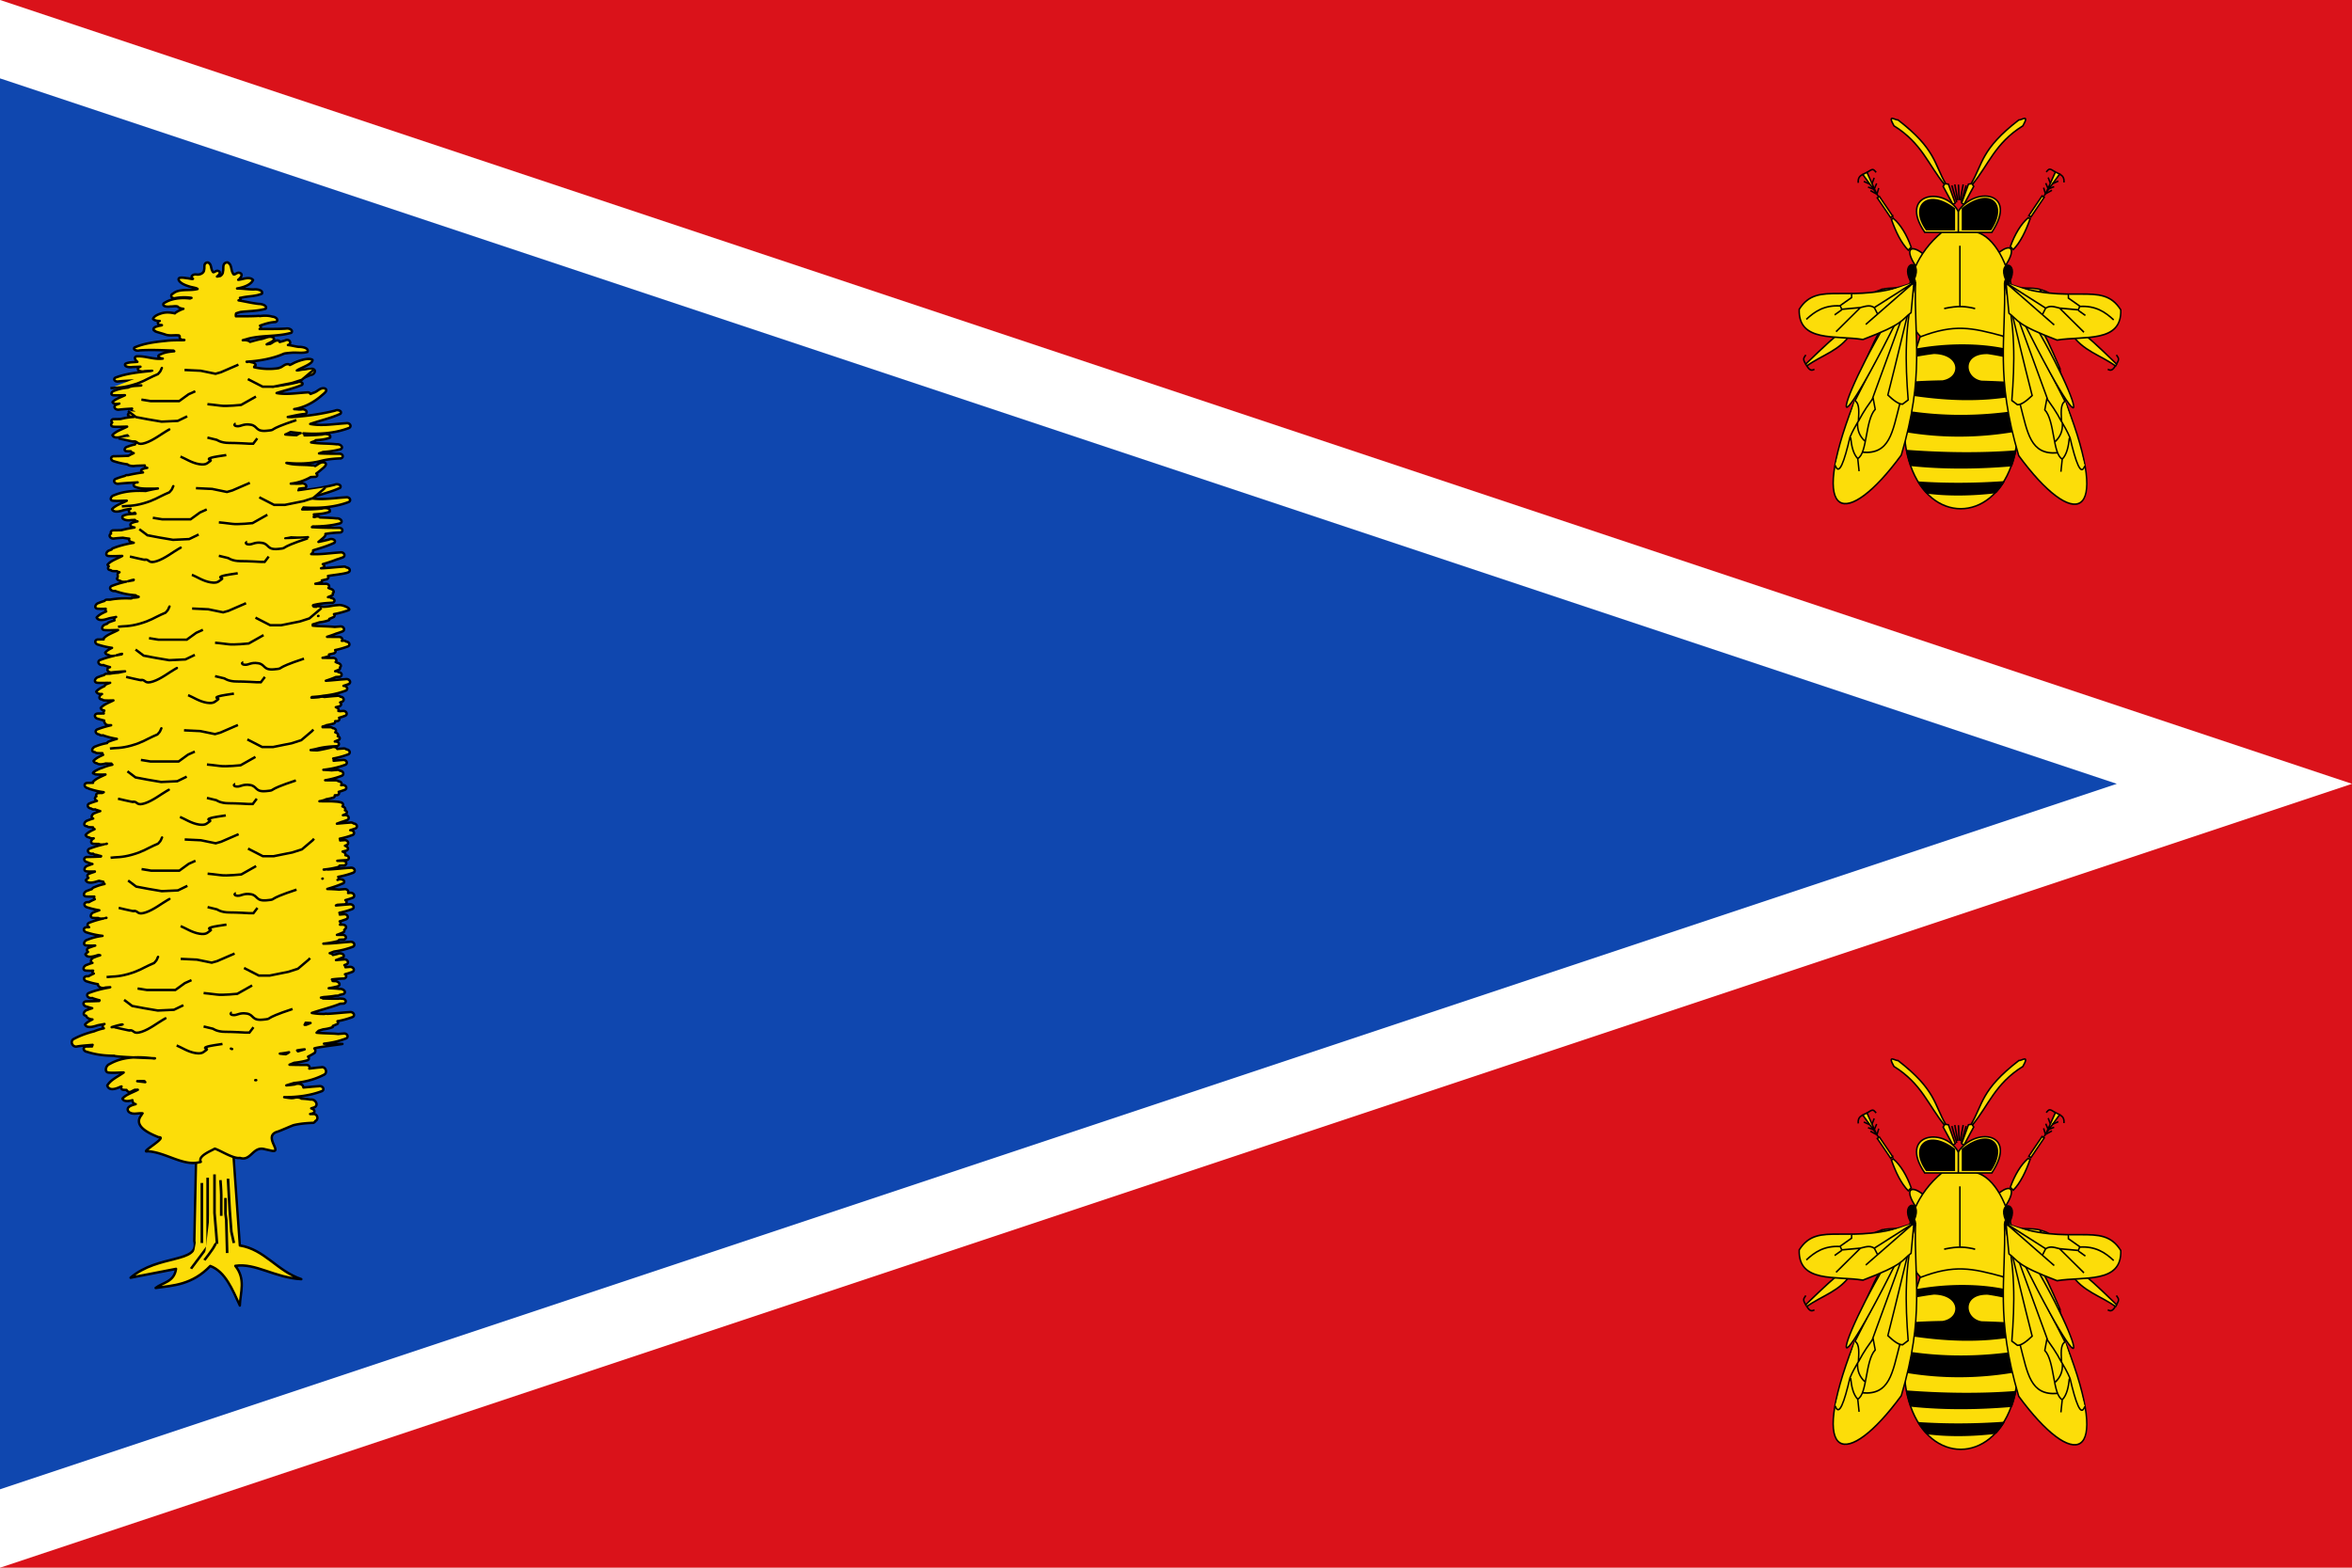 <svg xmlns="http://www.w3.org/2000/svg" width="3000" height="2000"><defs><linearGradient id="a"><stop offset="0" style="stop-color:#078546;stop-opacity:1"/><stop offset="1" style="stop-color:#076b46;stop-opacity:1"/></linearGradient><linearGradient id="e"><stop style="stop-color:white;stop-opacity:.314" offset="0"/><stop style="stop-color:white;stop-opacity:.251" offset=".19"/><stop style="stop-color:#6b6b6b;stop-opacity:.125" offset=".6"/><stop style="stop-color:black;stop-opacity:.125" offset="1"/></linearGradient><linearGradient id="d"><stop style="stop-color:#5d070b;stop-opacity:1" offset="0"/><stop offset=".5" style="stop-color:#ed1c24;stop-opacity:1"/><stop style="stop-color:#5d070a;stop-opacity:1" offset="1"/></linearGradient><linearGradient id="c"><stop style="stop-color:#403800;stop-opacity:1" offset="0"/><stop offset=".5" style="stop-color:#c8af00;stop-opacity:1"/><stop style="stop-color:#403900;stop-opacity:1" offset="1"/></linearGradient><linearGradient id="b"><stop offset="0" style="stop-color:#746f61;stop-opacity:1"/><stop style="stop-color:#a6a195;stop-opacity:1" offset=".505"/><stop offset="1" style="stop-color:#777162;stop-opacity:1"/></linearGradient></defs><path style="fill:#da121a;fill-opacity:1;fill-rule:nonzero;stroke:none" d="M0-947.638h3000v2000H0z" transform="translate(0 947.638)"/><path style="fill:#fff;stroke:none" d="m0 0 3000 1000L0 2000z"/><path d="m0 100 2700 900L0 1900z" style="fill:#0f47af;stroke:none"/><path style="fill:#fdef3c;fill-opacity:1;fill-rule:evenodd;stroke:#000;stroke-width:7.027;stroke-linecap:butt;stroke-linejoin:miter;stroke-miterlimit:4;stroke-opacity:1;stroke-dasharray:none" d="M1178.674 706.313a127.003 173.793 0 1 1-254.006 0 127.003 173.793 0 1 1 254.006 0z" transform="matrix(.31 0 0 .248 2173.916 182.257)"/><g style="stroke-width:2.556;stroke-miterlimit:4;stroke-dasharray:none"><path style="fill:#eac102;fill-opacity:1;fill-rule:evenodd;stroke:#000;stroke-width:2.556;stroke-linecap:butt;stroke-linejoin:miter;stroke-miterlimit:4;stroke-opacity:1;stroke-dasharray:none" d="m954.38 509.274 5.943 4.595c-18.311 32.256-33.446 52.777-49.607 77.093l-14.384.048c33.954-72.356 43.894-82.534 58.049-81.736zM905.495 596.567l-9.04-4.409c-6.572 29.192-12.748 58.47-9.433 89.851l-12.163 63.21 4.777 1.263 20.508-61.155c10.12-28.102 9.339-60.704 5.35-88.76z" transform="matrix(.725 0 0 .8 1725.473 -2.7)"/><g style="stroke-width:2.556;stroke-miterlimit:4;stroke-dasharray:none"><path d="M879.724 745.804c3.824 13.404 9.392 6.02 14.667 2.127M875.052 744.767c-7.7 3.356-14.323 4.628-14.981-5.66" style="fill:none;stroke:#000;stroke-width:2.556;stroke-linecap:butt;stroke-linejoin:miter;stroke-miterlimit:4;stroke-opacity:1;stroke-dasharray:none" transform="matrix(.725 0 0 .8 1725.473 -2.7)"/></g><path d="m1002.852 507.205-49.216-1.211 12.221 7.942 44.127 8.76-7.132-15.491z" style="fill:#eac102;fill-opacity:1;fill-rule:evenodd;stroke:#000;stroke-width:2.556;stroke-linecap:butt;stroke-linejoin:miter;stroke-miterlimit:4;stroke-opacity:1;stroke-dasharray:none" transform="matrix(.725 0 0 .8 1725.473 -2.7)"/></g><g style="fill:#fcdd09;stroke-width:2.556;stroke-miterlimit:4;stroke-dasharray:none"><path d="M930.162 465.131c-3.706 1.375 15.592 13.435-51.804 69.524l-4.934-7.85c36.236-63.493 47.192-57.326 56.738-61.674zM872.19 527.927l4.934 6.728c-20.351 28.407-51.916 34.813-78.31 52.233l-1.862-2.893c70.115-61.68 68.383-54.776 75.239-56.068z" style="fill:#fcdd09;fill-opacity:1;fill-rule:evenodd;stroke:#000;stroke-width:2.556;stroke-linecap:butt;stroke-linejoin:miter;stroke-miterlimit:4;stroke-opacity:1;stroke-dasharray:none" transform="matrix(.725 0 0 .8 1725.473 -2.7)"/><g style="fill:none;stroke-width:2.556;stroke-miterlimit:4;stroke-dasharray:none"><path style="fill:none;stroke:#000;stroke-width:2.556;stroke-linecap:butt;stroke-linejoin:miter;stroke-miterlimit:4;stroke-opacity:1;stroke-dasharray:none" d="M797.024 583.936c-7.285-9.274-1.894-10.866 0-14.578M798.652 586.564c3.432 4.844 6.92 9.534 13.568 5.607" transform="matrix(.725 0 0 .8 1725.473 -2.7)"/></g><path style="fill:#fcdd09;fill-opacity:1;fill-rule:evenodd;stroke:#000;stroke-width:2.556;stroke-linecap:butt;stroke-linejoin:miter;stroke-miterlimit:4;stroke-opacity:1;stroke-dasharray:none" d="M986.26 462.515c7.4 13.036 4.335 19.641 11.735 26.912-27.81-4.178-51.894-10.05-66.605-20.184v-4.485c12.354-2.973 39.47-2.04 54.87-2.243z" transform="matrix(.725 0 0 .8 1725.473 -2.7)"/></g><g style="fill:#fcdd09;stroke-width:2.556;stroke-miterlimit:4;stroke-dasharray:none"><path style="fill:#fcdd09;fill-opacity:1;fill-rule:evenodd;stroke:#000;stroke-width:2.556;stroke-linecap:butt;stroke-linejoin:miter;stroke-miterlimit:4;stroke-opacity:1;stroke-dasharray:none" d="M1003.334 409.911c-22.094-15.858-32.925-7.395-12.575 20.093" transform="matrix(.725 0 0 .8 1725.473 -4.157)"/><path style="fill:#fcdd09;fill-opacity:1;fill-rule:evenodd;stroke:#000;stroke-width:2.556;stroke-linecap:butt;stroke-linejoin:miter;stroke-miterlimit:4;stroke-opacity:1;stroke-dasharray:none" d="m982.482 399.397-5.233 4.758c-12.494-11.644-21.797-29.088-29.654-49.161l3.489-1.586c12.595 9.873 23.447 26.085 31.398 45.99zM949.957 349.909l-3.7 2.242-23.435-31.397 3.7-2.243 23.435 31.398z" transform="matrix(.725 0 0 .8 1725.473 -4.157)"/><g style="fill:#fcdd09;stroke-width:2.556;stroke-miterlimit:4;stroke-dasharray:none"><path d="M924.365 318.117c1.233 0-27.136-34.762-27.136-34.762l7.4-3.364s18.502 38.126 19.736 38.126z" style="fill:#fcdd09;fill-opacity:1;fill-rule:evenodd;stroke:#000;stroke-width:2.556;stroke-linecap:butt;stroke-linejoin:miter;stroke-miterlimit:4;stroke-opacity:1;stroke-dasharray:none" transform="matrix(.725 0 0 .8 1725.473 -4.157)"/><path d="m921.898 314.753-11.101-5.606" style="fill:#fcdd09;stroke:#000;stroke-width:2.556;stroke-linecap:butt;stroke-linejoin:miter;stroke-miterlimit:4;stroke-opacity:1;stroke-dasharray:none" transform="matrix(.725 0 0 .8 1725.473 -4.157)"/><g style="fill:#fcdd09;stroke:#000;stroke-width:7.264;stroke-miterlimit:4;stroke-opacity:1;stroke-dasharray:none"><path style="fill:#fcdd09;stroke:#000;stroke-width:7.264;stroke-linecap:butt;stroke-linejoin:miter;stroke-miterlimit:4;stroke-opacity:1;stroke-dasharray:none" d="m1591.99 186.048 26.737-10.027M1608.7 162.653l30.08-13.37" transform="matrix(-.267 0 0 .268 2814.886 191.467)"/><path style="fill:none;stroke:#000;stroke-width:7.264;stroke-linecap:butt;stroke-linejoin:miter;stroke-miterlimit:4;stroke-opacity:1;stroke-dasharray:none" d="M1642.122 115.862c15.628 5.54 25.54 16.795 23.395 40.106" transform="matrix(-.267 0 0 .268 2814.886 191.467)"/></g><path d="M904.84 279.987c11-6.561 10.65-5.162 16.026 0" style="fill:none;stroke:#000;stroke-width:2.556;stroke-linecap:butt;stroke-linejoin:miter;stroke-miterlimit:4;stroke-opacity:1;stroke-dasharray:none" transform="matrix(.725 0 0 .8 1725.473 -4.157)"/><path d="m913.675 297.746 3.7-8.97M917.992 305.596l3.7-7.85M922.309 314.566l3.083-9.531" style="fill:#fcdd09;stroke:#000;stroke-width:2.556;stroke-linecap:butt;stroke-linejoin:miter;stroke-miterlimit:4;stroke-opacity:1;stroke-dasharray:none" transform="matrix(.725 0 0 .8 1725.473 -4.157)"/></g></g><path style="fill:#fcdd09;fill-opacity:1;fill-rule:evenodd;stroke:#000;stroke-width:1.946;stroke-linecap:butt;stroke-linejoin:miter;stroke-miterlimit:4;stroke-opacity:1;stroke-dasharray:none" d="M2549.757 322.149c16.012-12.69 22.333-4.23 7.585 17.765"/><path style="fill:#fcdd09;fill-opacity:1;fill-rule:evenodd;stroke:#000;stroke-width:1.946;stroke-linecap:butt;stroke-linejoin:miter;stroke-miterlimit:4;stroke-opacity:1;stroke-dasharray:none" d="m2564.185 314.622 3.792 3.807c9.054-9.316 15.796-23.274 21.49-39.336l-2.528-1.269c-9.128 7.9-16.993 20.872-22.754 36.798zM2587.755 275.024l2.682 1.794 16.983-25.123-2.682-1.794-16.983 25.123zM2607.42 249.9c-.894 0 19.665-27.814 19.665-27.814l-5.363-2.692s-13.408 30.507-14.302 30.507z"/><path style="fill:none;stroke:#000;stroke-width:1.946;stroke-linecap:butt;stroke-linejoin:miter;stroke-miterlimit:4;stroke-opacity:1;stroke-dasharray:none" d="m2609.208 247.209 8.045-4.486"/><g style="fill:none;stroke:#000;stroke-width:7.264;stroke-miterlimit:4;stroke-opacity:1;stroke-dasharray:none"><path d="m1591.99 186.048 26.737-10.027M1608.7 162.653l30.08-13.37M1642.122 115.862c15.628 5.54 25.54 16.795 23.395 40.106" style="fill:none;stroke:#000;stroke-width:7.264;stroke-linecap:butt;stroke-linejoin:miter;stroke-miterlimit:4;stroke-opacity:1;stroke-dasharray:none" transform="matrix(.267 0 0 .268 2187.898 190.98)"/></g><path style="fill:none;stroke:#000;stroke-width:1.946;stroke-linecap:butt;stroke-linejoin:miter;stroke-miterlimit:4;stroke-opacity:1;stroke-dasharray:none" d="M2621.57 219.39c-7.973-5.25-7.719-4.13-11.614 0M2615.167 233.6l-2.682-7.178M2612.038 239.881l-2.681-6.28M2608.91 247.06l-2.235-7.627"/><g style="stroke-width:2.556;stroke-miterlimit:4;stroke-dasharray:none"><path style="fill:#eac102;fill-opacity:1;fill-rule:evenodd;stroke:#000;stroke-width:2.556;stroke-linecap:butt;stroke-linejoin:miter;stroke-miterlimit:4;stroke-opacity:1;stroke-dasharray:none" d="m954.38 509.274 5.943 4.595c-18.311 32.256-33.446 52.777-49.607 77.093l-14.384.048c33.954-72.356 43.894-82.534 58.049-81.736zM905.495 596.567l-9.04-4.409c-6.572 29.192-12.748 58.47-9.433 89.851l-12.163 63.21 4.777 1.263 20.508-61.155c10.12-28.102 9.339-60.704 5.35-88.76z" transform="matrix(-.725 0 0 .8 3277.346 -2.7)"/><g style="stroke-width:2.556;stroke-miterlimit:4;stroke-dasharray:none"><path d="M879.724 745.804c3.824 13.404 9.392 6.02 14.667 2.127M875.052 744.767c-7.7 3.356-14.323 4.628-14.981-5.66" style="fill:none;stroke:#000;stroke-width:2.556;stroke-linecap:butt;stroke-linejoin:miter;stroke-miterlimit:4;stroke-opacity:1;stroke-dasharray:none" transform="matrix(-.725 0 0 .8 3277.346 -2.7)"/></g><path d="m1002.852 507.205-49.216-1.211 12.221 7.942 44.127 8.76-7.132-15.491z" style="fill:#eac102;fill-opacity:1;fill-rule:evenodd;stroke:#000;stroke-width:2.556;stroke-linecap:butt;stroke-linejoin:miter;stroke-miterlimit:4;stroke-opacity:1;stroke-dasharray:none" transform="matrix(-.725 0 0 .8 3277.346 -2.7)"/></g><path style="fill:#fcdd09;fill-opacity:1;fill-rule:evenodd;stroke:#000;stroke-width:1.946;stroke-linecap:butt;stroke-linejoin:miter;stroke-miterlimit:4;stroke-opacity:1;stroke-dasharray:none" d="M2603.255 369.479c2.685 1.1-11.3 10.75 37.542 55.63l3.576-6.281c-26.26-50.806-34.2-45.87-41.118-49.35zM2645.267 419.725l-3.576 5.384c14.75 22.73 37.624 27.856 56.753 41.794l1.348-2.315c-50.812-49.354-49.558-43.829-54.525-44.863z"/><g style="stroke-width:2.556;stroke-miterlimit:4;stroke-dasharray:none"><path d="M797.024 583.936c-7.285-9.274-1.894-10.866 0-14.578M798.652 586.564c3.432 4.844 6.92 9.534 13.568 5.607" style="fill:none;stroke:#000;stroke-width:2.556;stroke-linecap:butt;stroke-linejoin:miter;stroke-miterlimit:4;stroke-opacity:1;stroke-dasharray:none" transform="matrix(-.725 0 0 .8 3277.346 -2.7)"/></g><path d="M2562.6 367.385c-5.363 10.431-3.141 15.716-8.504 21.534 20.154-3.343 37.607-8.042 48.268-16.15v-3.59c-8.952-2.378-28.603-1.631-39.764-1.794z" style="fill:#fcdd09;fill-opacity:1;fill-rule:evenodd;stroke:#000;stroke-width:1.946;stroke-linecap:butt;stroke-linejoin:miter;stroke-miterlimit:4;stroke-opacity:1;stroke-dasharray:none"/><g style="fill:#fcdd09;stroke-width:2.556;stroke-miterlimit:4;stroke-dasharray:none"><path d="M1036.957 376.138h59.307c66.008 13.897 101.142 184.217 12.21 177.613-23.227-.528-39.553-.528-80.238 0-58.2.91-81.585-109.62 8.721-177.613z" style="fill:#fcdd09;fill-opacity:1;fill-rule:evenodd;stroke:#000;stroke-width:2.556;stroke-linecap:butt;stroke-linejoin:miter;stroke-miterlimit:4;stroke-opacity:1;stroke-dasharray:none" transform="matrix(.725 0 0 .8 1725.473 -4.958)"/><path d="M1068.142 398.127v96.436m-27.696 3.684c25.244-4.977 38.363-3.417 54.373 0h-1.744" style="fill:#fcdd09;stroke:#000;stroke-width:2.556;stroke-linecap:butt;stroke-linejoin:miter;stroke-miterlimit:4;stroke-opacity:1;stroke-dasharray:none" transform="matrix(.725 0 0 .8 1725.473 -4.958)"/></g><path style="fill:#fcdd09;fill-opacity:1;fill-rule:evenodd;stroke:#000;stroke-width:1.946;stroke-linecap:butt;stroke-linejoin:miter;stroke-miterlimit:4;stroke-opacity:1;stroke-dasharray:none" d="M2449.033 429.862c43.917-16.92 65.758-11.944 106.07-1.005 97.348 293.992-206.476 292.792-106.07 1.005z"/><g style="stroke-width:2.556;stroke-miterlimit:4;stroke-dasharray:none"><path d="M1145.281 774.75c-49.808 3.203-99.633 3.552-149.719.531 4.322 6.31 9.077 11.892 14.157 16.782 39.422 4.593 79.31 3.69 120.125-.375.724-.302 1.39-.576 2.093-.875 4.774-4.718 9.236-10.085 13.344-16.063zM974.594 724.844c1.828 8.338 4.142 16.1 6.906 23.312 59.158 5.551 118.453 4.969 177.625.438 2.818-7.087 5.195-14.753 7.125-22.938-63.259 4.477-128.74 3.437-191.656-.812zM970.531 661.781c-.73 11.258-.76 21.932-.156 31.969 66.639 10.47 134.156 9.868 200.75-1.219.652-9.661.739-19.901.188-30.687-67.357 9.363-133.497 9.85-200.782-.063zM1073.563 556.594c-29.512-.062-57.993 2.616-82.22 6.687 0 .003-.03-.003-.03 0a508.491 508.491 0 0 0-3.657 11.25c11.767-2.09 23.383-3.8 34.907-5.093 48.357.97 49.178 39.581 14.968 44.53-20.472.3-40.751 1.048-60.718 2.376a365.865 365.865 0 0 0-3.282 18.187c66.07 9.45 129.228 12.579 195.375 1.438a364.966 364.966 0 0 0-3.125-19.157c-19.892-.987-39.747-1.82-59.53-2.343-31.256-4.409-36.297-45.975 11.093-44.782 12.758 1.68 25.628 3.972 38.687 6.688a505.5 505.5 0 0 0-3.75-12.25c-25.524-5.271-52.538-7.476-78.718-7.531z" style="fill:#000;fill-opacity:1;fill-rule:evenodd;stroke:#000;stroke-width:2.556;stroke-linecap:butt;stroke-linejoin:miter;stroke-miterlimit:4;stroke-opacity:1;stroke-dasharray:none" transform="matrix(.725 0 0 .8 1725.473 -4.958)"/></g><g style="fill:#fcdd09;stroke-width:2.556;stroke-miterlimit:4;stroke-dasharray:none"><g style="fill:#fcdd09;stroke-width:2.556;stroke-miterlimit:4;stroke-dasharray:none"><g style="fill:#fcdd09;fill-opacity:1;stroke-width:2.556;stroke-miterlimit:4;stroke-dasharray:none"><path style="fill:#fcdd09;fill-opacity:1;fill-rule:evenodd;stroke:#000;stroke-width:2.556;stroke-linecap:butt;stroke-linejoin:miter;stroke-miterlimit:4;stroke-opacity:1;stroke-dasharray:none" d="M919.438 785.308c-3.043 89.445 16.712 147.912-25.035 275.567-96.164 118.842-165.295 108.16-83.727-82.464l108.762-193.103z" transform="matrix(.725 0 0 .8 1776.674 -268.124)"/><path d="M912.428 785.204c-135.42 183.49-171.83 335.667 5.67 3.172-3.939-.613-5.203-1.507-5.67-3.172z" style="fill:#fcdd09;fill-opacity:1;fill-rule:evenodd;stroke:#000;stroke-width:2.556;stroke-linecap:butt;stroke-linejoin:miter;stroke-miterlimit:4;stroke-opacity:1;stroke-dasharray:none" transform="matrix(.725 0 0 .8 1776.674 -268.124)"/></g><path style="fill:#fcdd09;stroke:#000;stroke-width:2.556;stroke-linecap:butt;stroke-linejoin:miter;stroke-miterlimit:4;stroke-opacity:1;stroke-dasharray:none" d="m817.68 1065.272 2.467 21.306m-14.8-53.825c1.464 13.619 4.34 25.956 12.333 33.64m-4.933-92.324c8.797 4.71 6.864 19.176 6.167 32.519-4.934 7.798-9.868 15.127-14.801 25.79-10.01 38.723-19.164 62.643-25.902 44.855m39.47-69.15c-1.34 13.396 3.83 22.847 12.334 30.276m-12.335 28.034c17.12-7.852 13.092-61.374 30.836-78.494l-3.7-17.942c-7.967 10.514-14.862 18.107-25.902 37.005m6.89 49.34c48.378 4.096 53.05-32.288 65.882-76.91m27.347-191.559c-19.613 65.5-17.653 126.358-12.546 185.114l-9.868 6.728c-6.71.385-15.923-6.051-25.901-14.577 14.8-52.288 29.602-109.839 44.403-164.839m-71.539 170.82 74.006-183.902" transform="matrix(.725 0 0 .8 1776.674 -268.124)"/></g><g style="fill:#fcdd09;stroke-width:2.556;stroke-miterlimit:4;stroke-dasharray:none"><path d="M901.424 343.309c-114.571 38.41-168.081-5.389-201.745 42.876-2.19 53.313 65.066 41.245 112.08 48.235 72.607-24.902 67.512-31.227 84.684-42.876l4.98-48.235z" style="fill:#fcdd09;fill-opacity:1;fill-rule:evenodd;stroke:#000;stroke-width:2.556;stroke-linecap:butt;stroke-linejoin:miter;stroke-miterlimit:4;stroke-opacity:1;stroke-dasharray:none" transform="matrix(.725 0 0 .8 1787.678 85.62)"/><path style="fill:#fcdd09;stroke:#000;stroke-width:2.556;stroke-linecap:butt;stroke-linejoin:miter;stroke-miterlimit:4;stroke-opacity:1;stroke-dasharray:none" d="m901.424 343.309-84.683 66.994m14.944-26.999 5.728 10.227m-29.888-10.227-43.088 38.61m9.963-34.836-12.454 8.04m29.888-34.145v6.454l-20.923 13.398m130.513-37.516-69.739 40.196c-8.302-5.14-16.604-1.596-24.907 0l-32.378 2.68-2.491-5.36c-28.009-1.55-44.899 8.861-59.776 21.438" transform="matrix(.725 0 0 .8 1787.678 85.62)"/></g></g><path style="fill:#000;fill-opacity:1;fill-rule:evenodd;stroke:#000;stroke-width:1.946;stroke-linecap:butt;stroke-linejoin:miter;stroke-miterlimit:4;stroke-opacity:1;stroke-dasharray:none" d="M2441.787 356.015c4.142 6.592-3.389 9.105-5.057 2.537-13.166-26.34 15.86-28.35 5.057-2.537z"/><g style="fill:#fcdd09;fill-opacity:1;stroke:#000;stroke-width:7.264;stroke-miterlimit:4;stroke-opacity:1;stroke-dasharray:none"><path d="m1176.323 253.074 12.221 4.44 45.882-84.791-6.111-9.453c77.31-93.564 107.851-196.482 241.054-278.867 33.578-59.303-7.287-25.553-18.906-28.36C1267.905-3.883 1278.232 66.05 1221.917 160.215l-12.508 1.671-33.086 91.189zM1146.52 253.074l-12.223 4.44-45.88-84.791 6.11-9.453c-77.311-93.564-107.852-196.482-241.054-278.867-33.579-59.303 7.287-25.553 18.906-28.36C1054.937-3.883 1044.61 66.05 1100.925 160.215l12.508 1.671 33.086 91.189z" style="fill:#fcdd09;fill-opacity:1;fill-rule:evenodd;stroke:#000;stroke-width:7.264;stroke-linecap:butt;stroke-linejoin:miter;stroke-miterlimit:4;stroke-opacity:1;stroke-dasharray:none" transform="matrix(.267 0 0 .268 2187.898 191.514)"/><g style="fill:#fcdd09;fill-opacity:1;stroke:#000;stroke-width:7.264;stroke-miterlimit:4;stroke-opacity:1;stroke-dasharray:none"><path style="fill:#fcdd09;fill-opacity:1;fill-rule:evenodd;stroke:#000;stroke-width:7.264;stroke-linecap:butt;stroke-linejoin:miter;stroke-miterlimit:4;stroke-opacity:1;stroke-dasharray:none" d="m1187.94-117.965-14.18 75.625M1202.119-113.238l-23.633 80.35" transform="matrix(.267 0 0 .268 2186.898 266.862)"/><g style="fill:#fcdd09;fill-opacity:1;stroke:#000;stroke-width:7.264;stroke-miterlimit:4;stroke-opacity:1;stroke-dasharray:none"><path style="fill:#fcdd09;fill-opacity:1;fill-rule:evenodd;stroke:#000;stroke-width:7.264;stroke-linecap:butt;stroke-linejoin:miter;stroke-miterlimit:4;stroke-opacity:1;stroke-dasharray:none" d="m1151.175-121.307 14.18 75.625M1136.996-116.58l23.632 80.35" transform="matrix(.267 0 0 .268 2186.004 267.759)"/></g><path style="fill:#fcdd09;fill-opacity:1;fill-rule:evenodd;stroke:#000;stroke-width:7.264;stroke-linecap:butt;stroke-linejoin:miter;stroke-miterlimit:4;stroke-opacity:1;stroke-dasharray:none" d="m1165.305-116.976 3.342 73.528" transform="matrix(.267 0 0 .268 2186.898 266.862)"/></g></g><path style="fill:#fcdd09;fill-opacity:1;fill-rule:evenodd;stroke:#000;stroke-width:1.946;stroke-linecap:butt;stroke-linejoin:miter;stroke-miterlimit:4;stroke-opacity:1;stroke-dasharray:none" d="M2455.033 296.388h85.584c34.437-52.346-22.032-58.648-42.792-26.846-18.269-32.413-77.006-23.143-42.792 26.846z"/><path style="fill:#eac102;fill-opacity:1;fill-rule:evenodd;stroke:#000;stroke-width:1.946;stroke-linecap:butt;stroke-linejoin:miter;stroke-miterlimit:4;stroke-opacity:1;stroke-dasharray:none" d="M2497.873 269.292v26.847"/><path style="fill:#000;fill-opacity:1;fill-rule:evenodd;stroke:#000;stroke-width:1.946;stroke-linecap:butt;stroke-linejoin:miter;stroke-miterlimit:4;stroke-opacity:1;stroke-dasharray:none" d="M2492.792 266.151v26.847h-35.655c-21.622-30.047 1.038-53.063 35.655-26.847zM2503.222 266.017v26.846h35.98c21.493-31.822-.074-54.998-35.98-26.846z"/><g style="fill:#fcdd09;stroke-width:2.556;stroke-miterlimit:4;stroke-dasharray:none"><g style="fill:#fcdd09;stroke-width:2.556;stroke-miterlimit:4;stroke-dasharray:none"><g style="fill:#fcdd09;fill-opacity:1;stroke-width:2.556;stroke-miterlimit:4;stroke-dasharray:none"><path style="fill:#fcdd09;fill-opacity:1;fill-rule:evenodd;stroke:#000;stroke-width:2.556;stroke-linecap:butt;stroke-linejoin:miter;stroke-miterlimit:4;stroke-opacity:1;stroke-dasharray:none" d="M919.438 785.308c-3.043 89.445 16.712 147.912-25.035 275.567-96.164 118.842-165.295 108.16-83.727-82.464l108.762-193.103z" transform="matrix(-.725 0 0 .8 3223.326 -267.417)"/><path d="M912.428 785.204c-135.42 183.49-171.83 335.667 5.67 3.172-3.939-.613-5.203-1.507-5.67-3.172z" style="fill:#fcdd09;fill-opacity:1;fill-rule:evenodd;stroke:#000;stroke-width:2.556;stroke-linecap:butt;stroke-linejoin:miter;stroke-miterlimit:4;stroke-opacity:1;stroke-dasharray:none" transform="matrix(-.725 0 0 .8 3223.326 -267.417)"/></g><path style="fill:#fcdd09;stroke:#000;stroke-width:2.556;stroke-linecap:butt;stroke-linejoin:miter;stroke-miterlimit:4;stroke-opacity:1;stroke-dasharray:none" d="m817.68 1065.272 2.467 21.306m-14.8-53.825c1.464 13.619 4.34 25.956 12.333 33.64m-4.933-92.324c8.797 4.71 6.864 19.176 6.167 32.519-4.934 7.798-9.868 15.127-14.801 25.79-10.01 38.723-19.164 62.643-25.902 44.855m39.47-69.15c-1.34 13.396 3.83 22.847 12.334 30.276m-12.335 28.034c17.12-7.852 13.092-61.374 30.836-78.494l-3.7-17.942c-7.967 10.514-14.862 18.107-25.902 37.005m6.89 49.34c48.378 4.096 53.05-32.288 65.882-76.91m27.347-191.559c-19.613 65.5-17.653 126.358-12.546 185.114l-9.868 6.728c-6.71.385-15.923-6.051-25.901-14.577 14.8-52.288 29.602-109.839 44.403-164.839m-71.539 170.82 74.006-183.902" transform="matrix(-.725 0 0 .8 3223.326 -267.417)"/></g><g style="fill:#fcdd09;stroke-width:2.556;stroke-miterlimit:4;stroke-dasharray:none"><path d="M901.424 343.309c-114.571 38.41-168.081-5.389-201.745 42.876-2.19 53.313 65.066 41.245 112.08 48.235 72.607-24.902 67.512-31.227 84.684-42.876l4.98-48.235z" style="fill:#fcdd09;fill-opacity:1;fill-rule:evenodd;stroke:#000;stroke-width:2.556;stroke-linecap:butt;stroke-linejoin:miter;stroke-miterlimit:4;stroke-opacity:1;stroke-dasharray:none" transform="matrix(-.725 0 0 .8 3212.322 86.327)"/><path style="fill:#fcdd09;stroke:#000;stroke-width:2.556;stroke-linecap:butt;stroke-linejoin:miter;stroke-miterlimit:4;stroke-opacity:1;stroke-dasharray:none" d="m901.424 343.309-84.683 66.994m14.944-26.999 5.728 10.227m-29.888-10.227-43.088 38.61m9.963-34.836-12.454 8.04m29.888-34.145v6.454l-20.923 13.398m130.513-37.516-69.739 40.196c-8.302-5.14-16.604-1.596-24.907 0l-32.378 2.68-2.491-5.36c-28.009-1.55-44.899 8.861-59.776 21.438" transform="matrix(-.725 0 0 .8 3212.322 86.327)"/></g></g><path d="M2558.246 356.725c-4.142 6.592 3.388 9.105 5.056 2.538 13.166-26.34-15.86-28.351-5.056-2.538z" style="fill:#000;fill-opacity:1;fill-rule:evenodd;stroke:#000;stroke-width:1.946;stroke-linecap:butt;stroke-linejoin:miter;stroke-miterlimit:4;stroke-opacity:1;stroke-dasharray:none"/><g style="fill:#fcdd09;stroke-width:1.023;stroke-miterlimit:4;stroke-dasharray:none"><g style="fill:#fcdd09;stroke-width:1.382;stroke-miterlimit:4;stroke-dasharray:none"><path d="m-123.835 762.523-6.769 3.645-1.25 55.58c3.293 12.53-20.892 7.147-37.378 20.419l26.686-4.914c-1.135 7.353-7.686 7.485-11.985 10.62 10.678-1.402 21.355-1.703 32.033-12.231 8.9 3.176 13.043 13.224 17.33 22.03.288-7.365 3.582-14.73-2.663-22.097 11.845-1.755 23.12 6.637 38.706 7.41-14.296-4.561-21.49-16.576-36.042-18.781l-3.967-53.202-14.7-8.48z" style="fill:#fcdd09;fill-opacity:1;fill-rule:evenodd;stroke:#000;stroke-width:1.382;stroke-linecap:butt;stroke-linejoin:round;stroke-miterlimit:4;stroke-opacity:1;stroke-dasharray:none;display:inline" transform="matrix(2.176 0 0 2.289 534.758 -297.674)"/><g style="fill:#fcdd09;stroke:#000;stroke-width:2.221;stroke-miterlimit:4;stroke-opacity:1;stroke-dasharray:none"><path style="fill:#fcdd09;stroke:#000;stroke-width:2.221;stroke-linecap:butt;stroke-linejoin:miter;stroke-miterlimit:4;stroke-opacity:1;stroke-dasharray:none" d="M118.96 450.393v68.553l-14.113 22.18" transform="matrix(1.507 0 0 1.279 85.61 926.466)"/><path style="fill:#fcdd09;stroke:#000;stroke-width:2.221;stroke-linecap:butt;stroke-linejoin:miter;stroke-miterlimit:4;stroke-opacity:1;stroke-dasharray:none" d="M124.751 447.066v38.494l1.426 19.96.713 10.694s-.713-1.426-2.139 2.138c-1.425 3.564-8.554 14.257-8.554 14.257M129.741 452.769s.713 10.693.713 14.97V488.412M134.019 470.59v15.683l.712 6.416v1.426l.713 31.366M136.157 451.343l1.426 30.653 1.426 22.099 2.138 11.406M114.058 455.62v59.881" transform="matrix(1.507 0 0 1.279 85.61 926.466)"/></g></g><g style="fill:#fcdd09;stroke-width:1.023;stroke-miterlimit:4;stroke-dasharray:none"><path style="fill:#fcdd09;fill-opacity:1;fill-rule:evenodd;stroke:#000;stroke-width:1.023;stroke-linecap:butt;stroke-linejoin:round;stroke-miterlimit:4;stroke-opacity:1;stroke-dasharray:none;display:inline" d="M-67.676 300.75c-.072-.003-.145-.001-.218.008-2.085.446-1.165 2.607-1.598 3.8.014.748-.428 1.413-1.118 1.864-.504.11-.984.219-1.423.255.84-.578 2.073-2.052.29-2.393-.875-.187-1.86 1.207-2.179.203-.857-1.145-.3-2.923-1.903-3.694a1.446 1.446 0 0 0-.377-.008c-1.761.36-.971 2.097-1.337 3.06.024 1.256-1.609 2.233-3.326 1.962-1.337-.208-2.788.93-1.496 1.688.526.532-1.854-.121-2.527-.123-1.177-.136-3.833-.731-3.516.713.671 1.451 2.904 2.271 4.75 2.823.998.315 2.807.496 3.341.976-3.379.93-7.876-.312-10.487 1.961-1.299.52-.835 2.017.712 1.944 2.316-.445 4.81-.522 7.175-.15-.224.073-.44.154-.654.247-3.998-.474-8.263.029-11.257 2.093-.715 1.233 1.666 1.536 2.862 1.266 1.029.06 2.266-.317 3.18.053.548.624 1.435.827 2.412.924-1.3.437-2.514 1.03-3.588 1.802-.02.037-.027.07-.043.106-1.86-.393-3.741-.596-5.694-.018-1.497.433-3.19 1.161-3.632 2.33.556.716 1.82.87 2.862.89-1.338.296-.88 1.804.552 1.688 1.351.094-1.23.296-1.685.598-1.255.192-2.322 1.385-.828 1.89-.584.18 3.064 1.048 4.257 1.487 1.809.7 4.04.166 5.941.396.085.142.192.257.305.36-.296.672.313 1.58 1.51 1.478.53.038.547.092.32.158-2.597.029-5.218-.022-7.77.29-4.592.44-9.414 1.067-13.379 2.788-.79.953 1.089 1.538 2.165 1.205 4.81-.331 9.662-.069 14.496.097a.843.843 0 0 0 .305.264c-2.352.198-4.718.557-6.522 1.662-.995.841 1.145 1.452 1.627 1.416-3.805.513-7.42-1.204-11.17-.95-1.568.482-.205 1.897.348 2.313-1.69.246-3.825.02-5.2.888-.607 1.155 1.905 1.563 3.05 1.285 1.152-.051 2.303-.086 3.458-.124-.296.121-.584.248-.872.379-.936 1.178 1.297 1.907 2.571 1.495a73.676 73.676 0 0 1 3.312-.159c-5.402.581-10.852 1.033-15.731 2.885-1.125.654-.022 1.855 1.278 1.583 2.08-.222 4.172-.286 6.275-.422.15-.026.311-.033.48-.026-.16.011-.32.016-.48.026-.928.164-1.407.905-.537 1.442 1.214.515 2.626.63 4.052.651-1.848.233-4.066.054-5.62.897-2.052.199-4.042.608-5.913 1.346-1.165.268-1.884 1.845-.174 1.89 1.58.098 3.154-.022 4.735-.026-1.785.914-4.109 1.537-5.302 2.885.447.95 1.75.886 2.92.633a32.49 32.49 0 0 0-1.525.563c-1.332.809-.03 2.298 1.51 1.961 1.808-.201 3.626-.308 5.448-.413-.523.489-.132 1.323.827 1.38-1.076.18-3.376.613-2.31 1.672.635.41 1.425.458 2.252.43-1.922.122-3.82.387-5.635.872-1.056.034-2.113.052-3.167.061-.965.242-.96.948-.436 1.39-.677.696-.74 1.752.741 1.794 1.87.12 3.75-.04 5.621-.044-2.114 1.13-4.876 1.903-6.29 3.57.75 1.667 3.558.837 5.027.353.43-.106.917-.196 1.394-.282.03.337.338.655.784.81.146.616.986 1.136 1.947.79 1.006-.39 2.033-.73 3.08-1.028.734-.04 1.469-.076 2.207-.123.149-.027.297-.034.465-.027-.156.012-.309.017-.465.027-.793.14-1.268.708-.842 1.204a27.54 27.54 0 0 0-2.659 1.03c-.093.118-.14.234-.174.342-.182.032-.37.055-.552.088-.338.176-.506.44-.552.713-1.114.229-2.204.544-3.253.959-1.165.267-1.884 1.844-.175 1.89.544.034 1.097.041 1.642.036.05.118.131.243.261.378.29.196.62.32.959.404-.782.332-1.551.68-2.223 1.09-2.155.13-4.32.185-6.478.203-1.56.409-.997 1.884.378 2.137 1.83.59 3.717 1 5.636 1.258.658.672 2.473.874 3.457.624 1.312-.06 2.634-.104 3.95-.15-.098.455.306.959 1.046 1.004-1.076.178-3.376.612-2.31 1.67.162.105.33.184.51.247-2.134.284-4.231.636-6.29 1.108-.256.003-.515.007-.77.008-.293.073-.497.186-.625.325a35.896 35.896 0 0 0-4.096 1.328c-1.332.809-.03 2.298 1.51 1.962 2.462-.275 4.932-.36 7.423-.528.176-.032.369-.044.567-.035-.19.013-.378.022-.567.035-1.101.201-1.656 1.128-.624 1.794 2.378 1.052 5.39.757 8.076.81.557.004 1.148-.027 1.743-.071a52.42 52.42 0 0 0-5.2 1.046c-4.686-.222-9.342.074-13.494 1.786-1.38.331-2.228 2.291-.204 2.348 1.871.12 3.75-.04 5.622-.044-2.114 1.13-4.877 1.904-6.29 3.57.75 1.667 3.557.837 5.026.353.931-.228 2.128-.389 2.905-.572-1.616.688-.355 2.456 1.22 1.89.19-.073.387-.14.581-.21.041.159.156.3.305.422-1.884.198-4.078.053-5.549 1.055-.715 1.467 2.238 1.981 3.588 1.627.56-.026 1.124-.047 1.685-.07.188.32.576.573 1.119.607-1.275.221-4.009.748-2.746 2.058.435.293.935.436 1.467.501-1.896.295-3.765.65-5.592 1.126-1.204.04-2.413.06-3.617.07-.929.244-1.099.864-.799 1.381-.023.01-.049.017-.072.026-1.326.83-.023 2.351 1.51 2.006 1.2-.138 2.398-.224 3.603-.3.902.17 1.813.297 2.73.396-.232.368-.162.826.407 1.205.475.217.976.382 1.496.502-3.103.513-6.132 1.223-8.991 2.357-.238.144-.396.31-.48.483-.283.106-.563.216-.842.335-1.373.34-2.218 2.342-.203 2.4 1.862.124 3.744-.03 5.607-.035-2.104 1.16-4.87 1.947-6.275 3.66.125.286.31.502.537.659-.533.68-.484 1.577.843 1.636.175.224.512.38 1.06.395.525.034 1.043.045 1.569.044.279.199.664.35 1.09.449-1.65.73-.115 1.463-1.119 2.647.267.593.804.861 1.438.95.615.498 1.6.501 2.571.334-2.167.47-4.284 1.072-6.318 1.873-1.394.841-.014 2.382 1.598 2.032.011-.002.017.002.029 0 .196.13.43.23.697.281 2.534.843 5.187 1.326 7.873 1.53.049.012.096.025.145.036.033.041.06.08.102.123.339.229.715.368 1.118.448.564.345-3.62.464-2.92.484a.81.81 0 0 0-.015.194 76.3 76.3 0 0 1-.48.052c-2.925-.11-5.827-.007-8.613.493-.556.01-1.115.022-1.67.026-.43.113-.693.31-.828.537-.836.235-1.653.507-2.455.835-1.444.345-2.322 2.377-.204 2.437 1.062.067 2.122.048 3.182.017-.213.373-.1.783.203 1.1-1.578.7-3.136 1.433-4.096 2.559.785 1.734 3.735.865 5.272.36.975-.236 2.223-.398 3.036-.589-.804.34-.925.94-.653 1.407-.87.267-1.729.563-2.571.897-.242.147-.397.317-.48.493-.28.105-.567.208-.842.325-1.373.34-2.218 2.343-.204 2.401 1.862.124 3.744-.03 5.607-.035-2.104 1.16-4.869 1.946-6.275 3.659.04.092.079.177.131.255-.872.021-1.744.036-2.615.044-1.632.425-1.032 1.962.407 2.225 1.874.6 3.804 1.025 5.767 1.293-1.154.55-2.216 1.166-2.934 2.014.265.589.794.859 1.423.95.61.5 1.598.501 2.571.334-2.162.47-4.274 1.073-6.304 1.873-1.394.841-.014 2.382 1.598 2.032.012-.002.018.002.029 0 .196.13.43.23.697.281.681.227 1.366.431 2.063.607-.19.07-.38.137-.567.211-1.332.809-.03 2.298 1.51 1.961 1.818-.202 3.645-.307 5.477-.413-.958.163-1.908.354-2.847.563a32.994 32.994 0 0 0-3.617.43c-.55.01-1.093.023-1.641.027-.432.113-.695.309-.828.537a22.39 22.39 0 0 0-2.455.835c-1.444.345-2.322 2.377-.203 2.436 1.415.091 2.828.034 4.241-.008.275.065.571.071.886 0l.102-.008c-.398.137-.8.28-1.191.44a1.988 1.988 0 0 0-1.25.959c-1.369.626-2.659 1.309-3.5 2.295.407.9 1.397 1.098 2.47 1.012-1.179.523-1.77 2.223.057 2.295.176.22.513.372 1.046.387 1.253.083 2.508.047 3.762.008-1.954.948-4.22 1.733-5.447 3.228.27.618.819.898 1.467.985.03.023.056.05.088.07-.307.392-.434.852-.218 1.187-.942.027-1.877.036-2.818.044-1.632.425-1.033 1.962.406 2.225.846.271 1.706.504 2.571.704-.111.321 0 .686.29.976-.007.01-.02.017-.028.027.424.943 1.511 1.081 2.643.94.026.008.047.02.073.027-2.065.46-4.085 1.038-6.028 1.803-1.188.717-.367 1.937.9 2.067.408.319 1.033.496 1.7.352.012-.002.018.002.03 0 .195.13.443.23.711.281 1.672.556 3.382.956 5.127 1.223-1.239.34-2.457.725-3.645 1.196-.27.163-.435.355-.509.554-1.687.305-3.323.754-4.895 1.398-1.422.34-2.29 2.311-.29 2.427.183.227.525.38 1.09.396.694.045 1.382.053 2.076.044.003.245.111.483.305.686-1.578.7-3.136 1.433-4.096 2.56.277.611.824.9 1.482.993.892.68 2.489.416 3.776.062a2.4 2.4 0 0 0 .29.026c.693.045 1.385.046 2.078.035.09.177.236.34.421.466-1.47.3-2.912.727-4.285 1.31-1.366.34-5.433 2.324-3.458 2.402.176.22.513.371 1.046.387 1.252.083 2.508.047 3.762.008-1.954.948-4.22 1.733-5.447 3.228.04.092.079.177.13.255-.871.021-1.743.036-2.614.044-1.632.424-1.032 1.962.407 2.225l.203.061c.22.152.488.269.8.326a33.738 33.738 0 0 0 5.78 1.292c-.22.104-.442.207-.653.317-.56.01-1.113.022-1.67.026-.93.244-1.1.865-.8 1.381-.023.01-.049.017-.072.027-.94.589-.56 1.529.29 1.9-1.14.327-2.257.701-3.355 1.134-1.188.717-.367 1.937.9 2.067.408.319 1.033.496 1.7.351.012-.002.018.002.03 0 .195.13.443.231.71.282.472.157.946.307 1.424.44-.77.229-1.527.495-2.266.809-1.227.304-2.024 1.929-.74 2.313-.796.227-1.573.495-2.339.809-1.422.34-2.29 2.311-.29 2.427.183.227.525.38 1.089.396.48.03.959.05 1.438.053-.008.01-.021.017-.03.026.157.359.419.596.727.757-1.496.669-2.937 1.383-3.849 2.453.276.61.826.89 1.482.985.502.388 1.23.478 2.004.414-1.185.526-1.777 2.241.087 2.295.66.044 1.315.042 1.976.035.615.337 1.485.323 2.338.176-2.167.47-4.284 1.072-6.318 1.874-1.394.84-.014 2.381 1.598 2.031.011-.002.017.002.029 0 .016.01.04.015.058.027.003.002-.003.007 0 .008.356.329.855.46 1.408.483.656.198 1.308.375 1.976.528-.02.012-.039.022-.058.035-.025.05-.041.093-.058.141a137.49 137.49 0 0 1-6.115.185c-1.633.425-1.033 1.962.406 2.225l.204.061c.218.153.487.269.799.326.369.118.744.23 1.118.334-.66.2-1.307.424-1.946.686-1.444.345-2.322 2.377-.204 2.436 1.062.068 2.122.049 3.181.018-.02.035-.029.07-.043.106-.875.27-1.737.562-2.586.897-.81.488-.68 1.209-.116 1.662-.428.3-.83.62-1.147.994.784 1.733 3.735.864 5.272.36.139-.033.289-.066.436-.096.603.151 1.204.288 1.816.404-.018.343.187.686.523.915-1.47.3-2.912.726-4.285 1.31-.493.122-.928.46-1.177.844-.64.198-1.268.424-1.888.678-1.444.345-2.337 2.377-.218 2.436 1.061.068 2.121.048 3.181.018-.212.372-.1.782.203 1.099-.859.381-1.715.772-2.469 1.231-.33.005-.659.015-.988.018-1.632.425-1.032 1.962.407 2.225 1.623.52 3.29.902 4.982 1.17-.767.227-1.514.495-2.251.809-1.373.34-2.218 2.342-.203 2.4.659.045 1.315.043 1.975.036.611.336 1.47.323 2.324.176-2.162.47-4.274 1.073-6.304 1.873-.908.548-.642 1.395.102 1.82-.421.008-.843.014-1.264.018-1.632.425-1.032 1.962.407 2.226 2.133.683 4.335 1.124 6.58 1.38-2.215.285-4.371.794-6.406 1.627-1.444.345-2.322 2.377-.203 2.437 1.163.074 2.324.052 3.486.017-.994.297-1.974.624-2.934 1.003-.805.485-.686 1.2-.131 1.653-.427.3-.816.63-1.133 1.003.785 1.734 3.735.864 5.273.36.138-.033.288-.065.435-.096.203.05.407.102.61.15-.864.242-1.715.527-2.541.879-1.224.303-2.022 1.922-.756 2.313a22.38 22.38 0 0 0-2.324.809c-1.443.345-2.336 2.377-.218 2.436.94.06 1.88.05 2.818.026-.148.141-.28.285-.406.44.156.36.404.605.711.765-.78.35-1.538.707-2.222 1.126-.325.005-.648.005-.973.008-1.633.425-1.033 1.962.406 2.225a33.11 33.11 0 0 0 4.532 1.1c.003 1.286 1.924 1.967 3.109 1.442.716-.07 1.431-.123 2.15-.167a5.917 5.917 0 0 0-.16.026c-.047.024-.09.053-.131.08-3.095.528-6.119 1.256-8.977 2.383-1.394.84-.014 2.381 1.598 2.031.012-.002.018.002.03 0 .195.13.443.231.71.282.785.26 1.58.483 2.383.677-.06.092-.11.19-.145.29-1.91.095-3.828.142-5.738.159-1.632.424-1.032 1.962.407 2.225.774.248 1.547.47 2.339.66-.73.215-1.446.459-2.15.747-1.382.33-2.252 2.198-.465 2.41.264.97 1.544 1.484 2.716 1.556-1.248.586-2.407 1.238-3.18 2.146.784 1.734 3.735.865 5.272.36.974-.236 2.223-.398 3.036-.588-1.073.453-.927 1.358-.262 1.811-1.42.291-2.806.702-4.14 1.258-3.082.763-6.091 1.798-8.947 3.35-1.487 1.238-.02 3.506 1.7 2.991 2.192-.336 4.382-.476 6.594-.65-.129.125-.251.25-.363.386.04.094.092.176.145.255-.877.022-1.753.037-2.63.044-1.631.425-1.031 1.962.408 2.225 3.731 1.196 7.689 1.668 11.678 1.663.02.512 16.594 1.014 17.362 1.064-.1.018-.233.048-.349.07-6.534-.826-13.215-.937-19.028 2.348-1.54.508-2.492 3.501-.232 3.589 2.087.184 4.17-.056 6.26-.062-2.36 1.729-5.44 2.918-7.016 5.47.837 2.551 3.982 1.278 5.622.537.152-.051.316-.094.479-.14-.357.662-.174 1.397 1.09 1.433.347.022.698.028 1.045.035.354.679 1.113 1.12 1.976.695.498-.266 1.003-.511 1.51-.748.446-.012.89-.025 1.337-.026-2.213 1.175-5.102 1.985-6.58 3.72.637 1.409 2.693 1.095 4.27.66-.004.784.512 1.576 1.395 1.653-1.423.339-4.46 1.143-3.05 3.148 1.611 1.494 3.987.492 5.984.713-.252.177-.408.38-.407.624-3.888 4.646 3.052 7.73 7.277 9.41 4.168-.18-8.603 6.748-4.652 5.873 7.996.493 15.453 6.666 22.63 4.444-1.424-2.45 4.395-4.582 5.955-5.532 2.42.754 7.977 4.35 10.718 3.88 4.668 1.53 5.509-4.898 10.374-3.707.74.18 1.497.342 2.251.502 6.94 1.884-3.47-5.886 3.486-7.83.639-.133 6.15-2.536 6.78-2.704 2.74-.645 5.573-.878 8.41-.976.481-.168.745-.435.828-.721h.015c1.624-.784.894-3.033-.784-2.99-.472.002-.937.007-1.41.007.384-.087.77-.18 1.148-.281 1.359-.627.525-1.767-.683-2.093.51-.155 1.024-.317 1.526-.501 1.82-1.16-.056-3.522-1.772-3.184-1.298-.222-2.612-.324-3.937-.396-.674-.577-2.2-.642-3.18-.308-.33.034-.66.06-.989.088a28.162 28.162 0 0 1-3.18-.396c5.451.03 10.866-.633 15.788-2.418 1.785-.514.791-2.51-1.03-2.172-2.146.121-4.347.352-6.552.527-.17-1.594-2.41-1.896-3.733-1.275-1.18.164-2.372.292-3.559.387 1.108-.339 2.222-.676 3.341-1.003 4.359-.37 8.624-1.408 12.594-3.394 1.903-.757.853-3.69-1.09-3.193-1.658.13-3.354.345-5.054.554.456-.654-.184-1.57-1.351-1.548-2.355.014-4.722-.01-7.089-.088.662-.27 1.326-.533 1.99-.8 1.917-.204 3.804-.526 5.622-1.03.874-.418.792-1.069.29-1.547a32.76 32.76 0 0 0 2.862-1.6c.482-.737.298-1.404-.175-1.839 1.152-.61 13.368-1.935 11.9-1.908a202.23 202.23 0 0 1-7.786-.097c3.17-.341 6.267-1.005 9.18-2.102 1.697-.508.774-2.479-.958-2.146-.71.042-1.43.105-2.15.167-3.046-.317-6.197-.198-9.224-.528.3-.27.596-.543.886-.826.625-.19 1.251-.378 1.874-.572 1.446-.167 2.845-.43 4.11-.95.06-.177.076-.338.059-.483a31.681 31.681 0 0 0 2.004-.862c.38-.437.286-.836-.029-1.126a37.772 37.772 0 0 0 6.13-1.636c1.784-.514.79-2.51-1.031-2.172-3.094.175-6.31.59-9.471.712-.013-.007-.03-.012-.044-.018a2.246 2.246 0 0 0-1.103.053c-.004.002-.01-.002-.015 0-1.839.023-3.653-.079-5.403-.413 3.97-1.354 8.293-2.326 12.114-3.861.5-.027 1.01-.053 1.51-.07 1.524-.533.848-2.061-.726-2.032h-.218a2.49 2.49 0 0 0-1.234 0c-2.225 0-4.452-.026-6.682-.106-.13-.124-.326-.235-.596-.334a2.63 2.63 0 0 0-.276-.026c.406-.09.812-.165 1.22-.238a47.463 47.463 0 0 0 4.91-.536c.435-.024.872-.046 1.307-.062.202-.073.356-.168.48-.272.54-.116 1.081-.237 1.612-.379 1.708-.788-.047-2.393-1.656-2.163-1.492-.185-3.022-.248-4.546-.3a32.778 32.778 0 0 0 3.936-.817c1.624-.778-.053-2.364-1.583-2.137-.228-.03-.453-.056-.683-.08a.879.879 0 0 0-.305-.641c1.735-.232 3.499-.344 5.258-.405 1.118-.391 1.041-1.314.305-1.768.965-.26 1.915-.559 2.847-.897 1.785-.514.791-2.51-1.031-2.172-.536.03-1.085.072-1.627.114.041-.306-.131-.62-.436-.88.211-.074.416-.15.625-.228 1.697-.508.774-2.479-.959-2.146-1.069.063-2.161.163-3.253.264a36.535 36.535 0 0 0 3.094-1.231c1.021-1.13-1.145-2.037-2.412-1.381-.653.158-1.317.304-1.975.448-.22-.4-.755-.64-1.38-.738a43.086 43.086 0 0 0 1.787-.678c2.682-.384 5.294-.996 7.785-1.9 1.785-.514.806-2.509-1.017-2.172-3.684.21-7.54.764-11.271.748 2.102-.198 4.171-.532 6.158-1.082.329-.157.51-.352.596-.554a66.471 66.471 0 0 1 2.063-.097c1.455-.512.806-1.989-.698-1.96-.771.004-1.55.011-2.324.007 1.003-.357 1.981-.74 2.92-1.17.284-.314.31-.61.189-.861a.88.88 0 0 0 .348-.431c.97-.638.293-1.856-1.118-1.83-.352.002-.708 0-1.06 0 .456-.413.356-1.003-.102-1.372a32.649 32.649 0 0 0 2.556-.826c1.697-.508.774-2.48-.958-2.146-.518.03-1.044.078-1.57.123.09-.253.018-.524-.159-.765a35.563 35.563 0 0 0 5.2-1.443c1.705-.494.754-2.408-.988-2.084-1.867.107-3.777.304-5.693.466.192-.084.377-.176.566-.264 1.046-.09 2.1-.148 3.152-.185 1.121-.392 1.048-1.323.305-1.776.962-.26 1.916-.55 2.847-.888 1.785-.515.79-2.51-1.031-2.173-.215.012-.438.03-.654.044.423-.755-.422-1.837-1.743-1.583-.709.042-1.43.105-2.15.167-1.643-.17-3.314-.216-4.982-.272 2.418-.715 4.802-1.47 6.972-2.463 1.022-1.13-1.144-2.037-2.41-1.38-.068.016-.137.027-.204.043.11-.05.225-.097.334-.15.382-.439.291-.844-.03-1.134 2.098-.383 4.145-.912 6.116-1.627 1.784-.514.805-2.51-1.017-2.172-3.132.178-6.39.598-9.587.712-.024-.01-.046-.017-.072-.026a2.729 2.729 0 0 0-1.104.061c-.176.002-.348.001-.523 0 2.107-.197 4.181-.53 6.173-1.081.329-.158.509-.353.596-.554a66.783 66.783 0 0 1 2.062-.097c1.456-.512.807-1.99-.697-1.961-.772.005-1.55.011-2.324.008a59.73 59.73 0 0 1 4.067-.273c1.458-.51.894-1.928-.537-2.023-.034-.03-.064-.061-.102-.088.29-.568-.337-1.233-1.177-1.486.541-.116 1.082-.246 1.613-.387 1.326-.612.565-1.711-.596-2.067.155-.056.31-.109.465-.167 1.697-.508.774-2.479-.959-2.146-.518.03-1.044.063-1.568.106.08-.248.013-.512-.16-.748a35.564 35.564 0 0 0 5.2-1.442c1.618-.47.845-2.211-.726-2.111a34.807 34.807 0 0 0 1.917-.633c1.599-.461.965-2.103-.494-2.199-.348-.3-.89-.48-1.54-.36-1.828.103-3.701.286-5.577.448a39.5 39.5 0 0 0 1.656-.616c.842-.242 1.667-.52 2.483-.826 1.697-.508.774-2.48-.958-2.146-.201.011-.408.029-.61.044.492-.197.978-.408 1.452-.625.578-.639.126-1.197-.595-1.451.51-.596-.152-1.36-1.075-1.636.74-.619.163-1.67-1.017-1.741-.263-.241-3.887-.406-4.387-.396-1.464.008-2.93.005-4.402-.018.97-.161 1.906-.397 2.775-.756.007-.022.009-.04.014-.062a31.83 31.83 0 0 0 3.138-.695c.563-.27.711-.63.624-.985.342-.019.69-.04 1.032-.052.85-.3.977-.924.639-1.39a33.353 33.353 0 0 0 2.353-.756c1.705-.495.753-2.409-.988-2.085-.11.007-.223.02-.334.027.58-.626-.004-1.552-1.147-1.636v-.008c-.275-.242-.694-.406-1.22-.396-1.478.008-2.961.003-4.445-.018 2.355-.381 4.66-.967 6.856-1.794 1.537-.46.924-2.112-.494-2.172-.33-.302-.844-.48-1.467-.36-.709.041-1.43.104-2.15.167-1.16-.121-2.337-.177-3.515-.22 3.15-.333 6.226-.975 9.122-2.032 1.705-.494.768-2.409-.973-2.084-1.242.07-2.505.185-3.777.299.197-.355.09-.68-.174-.924a37.774 37.774 0 0 0 6.13-1.636c1.598-.46.965-2.103-.495-2.198-.348-.3-.89-.481-1.54-.36-.773.043-1.566.1-2.352.166-.157-.708-1.592-1.112-2.528-.624a92.029 92.029 0 0 1-5.287 1.117c-.21.008-.404.039-.596.088a31.76 31.76 0 0 1-2.963-.106c1.093-.18 2.17-.4 3.24-.686 2.617-.62 5.32-.846 8.032-.94 1.455-.513.807-1.99-.697-1.962h-.247c.627-.242 1.246-.5 1.845-.774.577-.639.126-1.197-.596-1.451.51-.596-.152-1.36-1.075-1.636.74-.619.163-1.671-1.017-1.741-.263-.241-.66-.406-1.162-.396-1.066.007-2.14 0-3.21-.008a.589.589 0 0 0-.029-.255 11.264 11.264 0 0 0 1.613-.51c.007-.022.009-.04.014-.062a31.827 31.827 0 0 0 3.137-.695c.568-.272.717-.636.625-.994.342-.015.69-.031 1.031-.043.852-.3.978-.925.64-1.39a33.358 33.358 0 0 0 2.353-.756c1.705-.495.753-2.41-.988-2.085-.34.02-.687.046-1.031.07a2.064 2.064 0 0 0-.64-.096c.409-.581-.21-1.296-1.089-1.566.538-.114 1.07-.246 1.598-.387.95-.438.82-1.13.247-1.618.21-.074.416-.15.624-.229 1.538-.46.925-2.112-.493-2.172-.33-.301-.844-.48-1.468-.36-1.756.103-3.566.295-5.374.457-.705-.18-1.601-.143-2.251.08-.808.081-1.615.146-2.426.201h-.03a45.7 45.7 0 0 1-.827 0c.07-.078.134-.162.189-.246 1.622-.123 3.255-.224 4.793-.519.015-.002.029-.007.044-.008 3.227-.325 6.377-.968 9.34-2.049 1.612-.468.861-2.207-.698-2.12.637-.19 1.266-.398 1.889-.624 1.784-.514.805-2.51-1.017-2.172-2.746.156-5.582.5-8.396.66 1.478-.469 2.92-.971 4.285-1.566.55-.032 1.104-.06 1.656-.08 1.398-.491.855-1.869-.523-1.952-.264-.238-.669-.405-1.176-.396h-.262c.631-.242 1.257-.498 1.86-.774.284-.314.309-.61.188-.861.983-.675-.004-1.74-1.205-1.918a2.45 2.45 0 0 0-.654-.308c.776-.646.115-1.775-1.177-1.75-1.463.008-2.929.005-4.4-.017.968-.162 1.905-.397 2.774-.757a.954.954 0 0 0 0-.642c.72-.145 1.433-.307 2.135-.501.76-.364.795-.905.465-1.354a35.566 35.566 0 0 0 5.2-1.443c1.534-.445.914-2.033-.494-2.11-.332-.3-.862-.48-1.496-.361-.12.007-.243.019-.363.026.621-.663-.051-1.677-1.337-1.653-1.645.008-3.3 0-4.953-.027 1.325-.411 2.633-.843 3.878-1.345.842-.242 1.668-.52 2.484-.827 1.697-.508.774-2.479-.959-2.146-.708.042-1.429.105-2.15.167-3.094-.322-6.297-.196-9.368-.545a.944.944 0 0 0 0-.493c.97-.295 1.939-.587 2.905-.888 1.446-.167 2.845-.43 4.11-.95.06-.177.076-.338.059-.483a31.672 31.672 0 0 0 2.004-.862c.383-.44.292-.845-.029-1.135 2.098-.383 4.145-.912 6.115-1.627 1.785-.514-2.42-2.51-4.242-2.172-3.132.178-3.164.598-6.361.712-.025-.01-.047-.017-.073-.026a2.677 2.677 0 0 0-.378-.027c-.13-.133-3.555-.255-3.85-.36-.765-.114 1.84.098 1.265.413a28.132 28.132 0 0 1-1.104-.07c1.093-.18-1.055-.4.014-.686 2.618-.62 5.321-.847 8.032-.941 1.398-.492.855-1.87-.523-1.953-.264-.238-.669-.405-1.176-.396h-.262c.631-.242 1.257-.498 1.86-.773.284-.315.31-.612.188-.862.983-.675-.003-1.74-1.205-1.918a2.455 2.455 0 0 0-.654-.307c.776-.647.115-1.775-1.176-1.75-1.464.007-2.93.004-4.402-.018.97-.162 1.906-.397 2.775-.757a.953.953 0 0 0 0-.642c.72-.145 1.433-.307 2.135-.501.76-.364.795-.905.465-1.354 1.776-.356 6.748-.83 8.425-1.443 1.535-.445.915-2.033-.494-2.11-.332-.3-.861-.48-1.496-.361-3.064.175-6.254.591-9.383.686.456-.125.909-.275 1.336-.457.197-.615-.095-1.028-.595-1.276 2.007-.592 4.001-1.2 5.868-1.952.842-.242 1.668-.52 2.484-.827 1.697-.508.774-2.479-.959-2.146-4.031.238-8.297.932-12.332.695.611-.404.97-1.046.814-1.566 3.117-.949 6.28-1.854 9.078-3.183.972-1.116-1.09-2.011-2.295-1.363-1.484.373-2.99.703-4.503 1.002.394-.307.777-.62 1.148-.94.696-.595 2.193-1.636 1.815-2.402 2.118-.378 4.282-.54 6.45-.616 1.455-.512.806-1.989-.698-1.96-3.819.02-7.67-.033-11.49-.282.121-.092.231-.188.35-.282 3.962-.007 7.941-.316 11.649-1.31 1.632-.757-.046-2.296-1.584-2.076-2.3-.287-4.675-.28-7.015-.395-.13-.14-.326-.269-.625-.379a2.73 2.73 0 0 0-1.569.22c-.15-.015-.301-.026-.45-.044.207-.361.263-.752.058-1.064 2.369-.178 4.765-.32 6.798-1.16.485-1.466-1.946-1.783-3.297-1.32a77.88 77.88 0 0 1-8.454.378 4.51 4.51 0 0 0 .537-.826c6.504.423 13.118-.027 19-2.173 1.705-.494.767-2.408-.974-2.084-5.046.288-10.439 1.247-15.324.308 4.252-1.46 8.936-2.457 12.884-4.275.976-1.086-1.085-1.94-2.295-1.31-5.01 1.22-10.2 2.009-15.44 2.462.116-.25.2-.51.246-.773a28.72 28.72 0 0 1 2.499-.326c1.53-.697-.091-2.244-1.554-1.882-1.49.137-2.976.04-4.474.053 3.163-.333 6.014-1.35 8.526-2.744a56.7 56.7 0 0 1 2.106-.115c.9-.303.852-1.017.262-1.372a28.36 28.36 0 0 0 2.222-1.74c.884-.755 3.064-2.233 1.06-2.947-1.582-.236-2.54.886-3.761 1.53a2.101 2.101 0 0 0-1.264-.246c-3.654-.436-7.55-.015-11.01-1.038.08-.013.165-.023.247-.035 5.022.507 10.13.353 14.96-.941 2.619-.62 5.322-.846 8.033-.941 1.456-.512.807-1.99-.697-1.961-2.868.015-5.75-.014-8.628-.132.437-.13.864-.273 1.293-.422.14-.04.249-.092.348-.15 2.563-.172 5.082-.522 7.495-1.17 1.632-.757-.045-2.296-1.583-2.075-3.606-.45-7.4-.167-10.938-.792.607-.219 1.212-.44 1.787-.695a.933.933 0 0 0 .16-.22c2.169-.162 4.328-.347 6.188-1.116.485-1.465-1.946-1.782-3.298-1.32-2.539.258-5.094.382-7.654.387.035-.188.053-.376.043-.571a2.255 2.255 0 0 0-.508-.273c6.568.446 13.26.005 19.202-2.163 1.705-.495.768-2.41-.973-2.085-5.046.288-10.44 1.247-15.324.308 4.252-1.46 8.936-2.457 12.884-4.274.976-1.086-1.085-1.941-2.295-1.31-6 1.46-12.255 2.304-18.55 2.69-.537-.007-1.073-.02-1.611-.035 2.471-.461 4.892-1.09 7.466-1.292 1.529-.698-.091-2.244-1.555-1.883a15.09 15.09 0 0 1-.552.044h-.014a1.925 1.925 0 0 0-.552-.008c-.68-.08-1.37-.121-2.063-.158 4.72-.79 8.697-3.087 11.824-5.796.884-.754 3.064-2.232 1.06-2.946-1.935-.288-2.944 1.46-4.633 1.873-.424.184-.86.35-1.293.502-.187-.42-.755-.768-1.51-.634-4.262.233-8.818 1.015-12.943.255 3.591-1.179 7.532-1.978 10.865-3.447.825-.878-.91-1.583-1.932-1.073-3.47.809-7.05 1.39-10.661 1.776-.742-.1-1.538-.271-2.252-.395a25.345 25.345 0 0 1 2.194-.273 1.24 1.24 0 0 0 .261-.15c5.603-.573 11.047-1.76 15.92-3.992 1.748-.068 2.917-2.285.784-2.621-2.169.085-4.34.572-6.536.712 1.64-1.16 6.773-2.66 6.682-4.441-1.7-1.238-6.54.613-7.859 1.24a17.77 17.77 0 0 1-1.815.88c-.109-.119-.284-.226-.552-.317-1.635-.233-2.482 1.178-3.908 1.512-.12.05-.241.094-.363.141-3.4.543-7.018.373-10.4-.387a.765.765 0 0 0 .015-.29c1.39-.607.06-1.76-1.162-1.794-1.71-.472-.173-.374-1.859-.123-.01-.005-.019-.012-.029-.018l-.189-.088c5.65-.345 11.195-1.303 16.065-3.439.163-.007.318-.035.465-.079.908-.107 1.82-.201 2.731-.264 2.216-.171 4.628.319 6.696-.343.74-1.62-2.128-2.144-3.718-2.12-1.526-.143-3.367-.685-4.605-.756 1.932-.496.665-2.917-1.176-1.952-.766.25-1.549.464-2.339.66a2.05 2.05 0 0 0 0-.282c-1.436-1-2.793.496-3.907 1.003-.048.025-.098.045-.146.07-.498.075-.993.148-1.496.211 1.128-.707 3.504-1.327 3.065-2.594-1.574-1.496-3.888.261-5.708.404-1.498.312-2.982.742-4.474 1.143-.486-.58-1.975-.81-2.876-.677h-.218c.81-.25 1.703-.432 2.368-.668 5.909-1.507 12.517-.779 18.33-2.454 1.046-1.02-.879-2.072-2.236-1.759-3.685.2-7.56.16-11.257.167.685-.327.623-1.022.16-1.398 2.117-.763 4.275-1.428 6.637-1.54 1.679-.748.104-2.2-1.35-2.242-1.797-.518-3.572-.48-5.346-.246a2.37 2.37 0 0 0-1.09-.044c-2.99.155-6.125.129-9.136.132-.066-.368-.075-.857.102-1.231a30.452 30.452 0 0 1 1.83-.572c3.577-.429 7.382-.346 10.749-1.355.88-1.185-1.433-2.072-2.832-2.031-2.952-.314-5.805-1.007-8.73-1.495a14.8 14.8 0 0 0 .683-.176c.258-.333.19-.635-.058-.888.26-.016.495-.034.653-.08 2.837-.662 6.127-.511 8.7-1.67.696-1.396-2.053-1.991-3.5-1.768-2.38.002-4.702-.411-7.103-.405 2.707-.438 5.852-1.493 6.827-3.553-1.522-1.647-4.35-.258-6.333-.088.997-.714 2.475-2.542.363-2.964-1.036-.231-2.207 1.506-2.585.264-1.016-1.417-.353-3.62-2.252-4.573-.07-.01-.145-.023-.218-.027zm27.031 71.176c1.42.194 2.852.354 4.3.475-.614.131-1.2.493-1.758.862a94.089 94.089 0 0 1-4.793-.299 20.555 20.555 0 0 0 2.251-1.038zm7.422 44.133c-.8.293-1.623.537-2.454.73-.56-.323-1.093-.342-1.627-.202a1.994 1.994 0 0 0-1.133-.07c-1.482.14-2.954.038-4.445.052a20.528 20.528 0 0 0 2.47-.43c.003-.002.01 0 .014 0 2.4.155 4.8.147 7.175-.08zm-74.337 17.87a.682.682 0 0 0-.117.203c-.78.129-1.554.266-2.324.422.483-.12.926-.265 1.293-.387.358-.087.75-.165 1.148-.237zm78.826 15.163c-.064.014-.125.032-.189.044l.044-.035c.048-.002.096-.007.145-.008zm-83.824 15.928a.682.682 0 0 0-.117.202c-.784.13-1.564.265-2.338.422.483-.12.94-.266 1.307-.387.358-.087.75-.166 1.148-.237zm-6.465 79.69c-.15.029-.3.057-.45.088.102-.026.192-.052.29-.08.053 0 .107-.008.16-.008zm92.105 14.626c-.058.011-.117.022-.174.035l.029-.027c.049-.002.096-.007.145-.008zm-92.28 16.463-.45.088c.105-.025.204-.05.305-.079.049 0 .098-.008.146-.008zm84.96 44.036c.702.044 1.402.073 2.106.097-.642.288-1.288.545-1.947.756h-.595c.182-.275.335-.56.435-.853zm-78.394.713c.113.01.22.027.334.035a33.57 33.57 0 0 0-3.152 1.02c-.509.021-1.02.053-1.525.097a41.305 41.305 0 0 1 4.343-1.152zm46.525 10.131c.175.064.347.122.523.185-.142-.032-.267-.064-.407-.097-.039-.028-.086-.057-.116-.088zm31.459.317c-.954.294-1.914.568-2.876.827a.83.83 0 0 0-.335-.379 37.753 37.753 0 0 1 3.21-.448zm-6.639 1.214c-.465.31-.93.622-1.452.826a30.943 30.943 0 0 1-2.484-.246 38.513 38.513 0 0 0 3.936-.58zm-14.162 11.688c.048.01.098.017.146.026-.14.007-.281.012-.422.018.092-.015.185-.028.276-.044zm-49.368.43c.615-.006 1.228.002 1.844.009.08.156.195.303.35.413-1.13-.128-2.283-.264-3.443-.396.413-.011.835-.021 1.249-.026z" transform="matrix(2.99 0 0 3.04 492.175 -579.5)"/><path d="m-76.121 374.267 4.023.957s1.725 1.275 5.174 1.275c3.449 0 8.622.32 8.622.32h1.725l1.724-2.233m-31.04-28.7 6.898.32 6.323 1.275 2.299-.638 7.473-3.189m4.023 6.06 6.323 3.188h4.599l8.048-1.594 4.023-1.276 4.599-3.827.575-.637m-45.411 14.668s3.449.32 5.748.638c2.3.319 8.622-.319 8.622-.319l2.3-1.275 4.023-2.233m-54.608 6.06 3.449 2.55 5.173.957 5.749.957 6.898-.32 4.023-1.913m-19.544-7.015 4.024.638H-88.193l4.024-2.87 2.874-1.276m-36.214-1.275c2.3-.32 4.599 0 9.197-1.276 4.6-1.275 6.324-2.55 9.198-3.826 2.874-1.276 1.437-.479 2.299-1.276.862-.797.862-1.435 1.15-1.913.287-.479 0 0 0 0m57.482 21.684c-13.796 4.464-7.76 3.986-12.646 4.464-4.886.479-3.736-2.073-6.898-2.55-3.162-.48-4.024.796-5.748.637-1.725-.16-.862-.957-1.15-1.276m19.544 2.551zm-42.537 11.48c2.012.798 4.886 2.71 8.048 3.19 3.161.478 3.449-.639 4.598-1.276 1.15-.638-1.724-.638 0-1.276 1.725-.638 5.174-.957 6.898-1.275m-45.986-7.016c1.437.319 4.024.957 5.748 1.276 1.725.319-.287-.16 1.15 0 1.437.16 1.15 1.753 4.599.637 3.449-1.116 6.898-3.826 9.197-5.102 2.3-1.275 0 0 0 0m22.122 52.477 4.024.957s1.724 1.275 5.173 1.275c3.45 0 8.623.32 8.623.32h1.724l1.725-2.233m-31.04-28.7 6.897.32 6.323 1.275 2.3-.638 7.472-3.189m4.024 6.059 6.323 3.189h4.599l8.047-1.595 4.024-1.275 4.598-3.827.575-.638m-45.41 14.67s3.448.318 5.747.637c2.3.319 8.623-.319 8.623-.319l2.3-1.276 4.023-2.232m-54.608 6.06 3.448 2.55 5.174.957 5.748.956 6.898-.318 4.024-1.914m-19.544-7.015 4.024.638h12.071l4.024-2.87 2.874-1.276m-36.214-1.275c2.3-.32 4.598 0 9.197-1.276 4.599-1.276 6.323-2.551 9.197-3.827 2.874-1.275 1.437-.478 2.3-1.275.862-.797.862-1.435 1.15-1.913.287-.479 0 0 0 0m57.482 21.684c-13.796 4.464-7.76 3.986-12.647 4.464-4.886.478-3.736-2.073-6.897-2.551-3.162-.478-4.024.797-5.749.638-1.724-.16-.862-.957-1.15-1.276m19.545 2.551zm-42.537 11.48c2.012.797 4.886 2.71 8.047 3.189 3.162.478 3.45-.638 4.599-1.276 1.15-.637-1.725-.637 0-1.275 1.724-.638 5.173-.957 6.898-1.276m-45.986-7.015c1.437.319 4.024.957 5.748 1.275 1.724.32-.287-.159 1.15 0 1.437.16 1.15 1.754 4.598.638 3.45-1.116 6.898-3.826 9.197-5.102 2.3-1.275 0 0 0 0M-77.747 621.4l4.024.957s1.724 1.276 5.173 1.276 8.622.319 8.622.319h1.725l1.724-2.233m-31.04-28.7 6.898.32 6.323 1.275 2.299-.638 7.473-3.189m4.024 6.06 6.323 3.188h4.598l8.048-1.594 4.023-1.276 4.6-3.826.574-.638m-45.411 14.669s3.449.318 5.748.637c2.3.32 8.622-.319 8.622-.319l2.3-1.275 4.023-2.232m-54.608 6.058 3.45 2.552 5.173.956 5.748.957 6.898-.319 4.023-1.913m-19.544-7.016 4.024.638H-89.819l4.024-2.87 2.874-1.276m-36.214-1.275c2.3-.319 4.599 0 9.198-1.276 4.598-1.275 6.323-2.55 9.197-3.826 2.874-1.276 1.437-.479 2.3-1.276.861-.797.861-1.435 1.149-1.913.287-.478 0 0 0 0m57.482 21.684c-13.796 4.464-7.76 3.986-12.646 4.464-4.886.479-3.736-2.072-6.898-2.55-3.161-.479-4.024.797-5.748.637-1.725-.16-.862-.956-1.15-1.275m19.544 2.55zm-42.537 11.48c2.012.798 4.886 2.711 8.048 3.19 3.161.478 3.449-.638 4.598-1.276 1.15-.638-1.724-.638 0-1.276 1.725-.637 5.174-.956 6.898-1.275m-45.986-7.016c1.437.32 4.024.957 5.749 1.276 1.724.319-.288-.16 1.15 0 1.436.16 1.149 1.754 4.598.638s6.898-3.827 9.197-5.103c2.3-1.275 0 0 0 0m22.122-144.146 4.024.956s1.725 1.276 5.174 1.276c3.448 0 8.622.319 8.622.319h1.724l1.725-2.232m-31.04-28.7 6.897.319 6.323 1.276 2.3-.638 7.472-3.19m4.024 6.06 6.323 3.189h4.599l8.047-1.595 4.024-1.275 4.599-3.827.574-.638m-45.41 14.669s3.448.319 5.748.638c2.299.319 8.622-.32 8.622-.32l2.3-1.275 4.023-2.232m-54.608 6.059 3.449 2.55 5.173.958 5.748.956 6.898-.319 4.024-1.913m-19.544-7.015 4.024.637h12.071l4.024-2.87 2.874-1.275m-36.214-1.276c2.3-.319 4.599 0 9.197-1.275 4.599-1.276 6.323-2.551 9.197-3.827 2.874-1.275 1.437-.478 2.3-1.275.862-.798.862-1.435 1.15-1.914.287-.478 0 0 0 0m57.482 21.684c-13.796 4.465-7.76 3.987-12.646 4.465-4.886.478-3.737-2.073-6.898-2.551-3.162-.479-4.024.797-5.749.638-1.724-.16-.862-.957-1.15-1.276m19.545 2.551zm-42.537 11.48c2.012.797 4.886 2.71 8.047 3.189 3.162.478 3.45-.638 4.599-1.276 1.15-.638-1.724-.638 0-1.275 1.724-.638 5.173-.957 6.898-1.276m-45.986-7.015c1.437.319 4.024.956 5.748 1.275 1.725.32-.287-.16 1.15 0 1.437.16 1.15 1.754 4.598.638 3.45-1.116 6.898-3.827 9.198-5.102 2.299-1.276 0 0 0 0m13.784 53.979 4.024.956s1.725 1.276 5.173 1.276c3.45 0 8.623.319 8.623.319h1.724l1.725-2.233m-31.04-28.7 6.897.32 6.323 1.275 2.3-.638 7.472-3.188m4.024 6.058 6.323 3.19h4.599l8.047-1.595 4.024-1.276 4.599-3.826.574-.638m-45.41 14.669s3.448.319 5.748.637c2.299.32 8.622-.318 8.622-.318l2.3-1.276 4.023-2.232m-54.608 6.059 3.449 2.55 5.173.957 5.748.957 6.898-.319 4.024-1.913m-19.544-7.016 4.024.638h12.071l4.024-2.87 2.874-1.275m-36.214-1.276c2.3-.319 4.599 0 9.197-1.275 4.599-1.276 6.323-2.552 9.197-3.827 2.874-1.276 1.437-.478 2.3-1.276.862-.797.862-1.435 1.15-1.913.287-.478 0 0 0 0m57.482 21.684c-13.796 4.465-7.76 3.986-12.646 4.465-4.886.478-3.737-2.073-6.898-2.551-3.162-.479-4.024.797-5.749.637-1.724-.16-.862-.956-1.15-1.275m19.545 2.55zm-42.537 11.48c2.012.798 4.886 2.711 8.047 3.19 3.162.478 3.45-.638 4.599-1.276 1.15-.638-1.725-.638 0-1.276 1.724-.637 5.173-.956 6.898-1.275m-45.986-7.016c1.437.32 4.024.957 5.748 1.276 1.725.319-.287-.16 1.15 0 1.437.16 1.15 1.754 4.598.638 3.45-1.116 6.898-3.827 9.198-5.102 2.299-1.276 0 0 0 0m17.532 48.687 4.023.957s1.725 1.276 5.174 1.276c3.449 0 8.622.319 8.622.319h1.725l1.724-2.233m-31.04-28.7 6.898.32 6.323 1.275 2.299-.638 7.473-3.188m4.023 6.058 6.323 3.19h4.6l8.047-1.595 4.023-1.276 4.599-3.826.575-.638m-45.411 14.669s3.449.318 5.748.637c2.3.32 8.622-.319 8.622-.319l2.3-1.275 4.023-2.232m-54.608 6.059 3.449 2.55 5.173.957 5.749.957 6.898-.319 4.023-1.913m-19.544-7.016 4.024.638H-88.114l4.024-2.87 2.874-1.275m-36.214-1.276c2.3-.319 4.599 0 9.198-1.276 4.598-1.275 6.323-2.55 9.197-3.826 2.874-1.276 1.437-.479 2.299-1.276.862-.797.862-1.435 1.15-1.913.287-.478 0 0 0 0m57.482 21.684c-13.796 4.465-7.76 3.986-12.646 4.465-4.886.478-3.736-2.073-6.898-2.552-3.161-.478-4.024.798-5.748.638-1.725-.16-.862-.956-1.15-1.275m19.544 2.55zm-42.537 11.48c2.012.798 4.886 2.711 8.048 3.19 3.161.478 3.449-.638 4.598-1.276 1.15-.638-1.724-.638 0-1.276 1.725-.637 5.174-.956 6.898-1.275m-45.986-7.016c1.437.32 4.024.957 5.749 1.276 1.724.319-.288-.16 1.15 0 1.436.16 1.149 1.754 4.598.638s6.898-3.827 9.197-5.102c2.3-1.276 0 0 0 0" style="fill:#fcdd09;stroke:#000;stroke-width:1.023;stroke-linecap:butt;stroke-linejoin:miter;stroke-miterlimit:4;stroke-opacity:1;stroke-dasharray:none" transform="matrix(2.99 0 0 3.04 492.175 -579.5)"/></g></g><path transform="matrix(.31 0 0 .248 2173.916 1382.257)" d="M1178.674 706.313a127.003 173.793 0 1 1-254.006 0 127.003 173.793 0 1 1 254.006 0z" style="fill:#fdef3c;fill-opacity:1;fill-rule:evenodd;stroke:#000;stroke-width:7.027;stroke-linecap:butt;stroke-linejoin:miter;stroke-miterlimit:4;stroke-opacity:1;stroke-dasharray:none"/><g style="stroke-width:2.556;stroke-miterlimit:4;stroke-dasharray:none"><path d="m954.38 509.274 5.943 4.595c-18.311 32.256-33.446 52.777-49.607 77.093l-14.384.048c33.954-72.356 43.894-82.534 58.049-81.736zM905.495 596.567l-9.04-4.409c-6.572 29.192-12.748 58.47-9.433 89.851l-12.163 63.21 4.777 1.263 20.508-61.155c10.12-28.102 9.339-60.704 5.35-88.76z" style="fill:#eac102;fill-opacity:1;fill-rule:evenodd;stroke:#000;stroke-width:2.556;stroke-linecap:butt;stroke-linejoin:miter;stroke-miterlimit:4;stroke-opacity:1;stroke-dasharray:none" transform="matrix(.725 0 0 .8 1725.473 1197.3)"/><g style="stroke-width:2.556;stroke-miterlimit:4;stroke-dasharray:none"><path style="fill:none;stroke:#000;stroke-width:2.556;stroke-linecap:butt;stroke-linejoin:miter;stroke-miterlimit:4;stroke-opacity:1;stroke-dasharray:none" d="M879.724 745.804c3.824 13.404 9.392 6.02 14.667 2.127M875.052 744.767c-7.7 3.356-14.323 4.628-14.981-5.66" transform="matrix(.725 0 0 .8 1725.473 1197.3)"/></g><path style="fill:#eac102;fill-opacity:1;fill-rule:evenodd;stroke:#000;stroke-width:2.556;stroke-linecap:butt;stroke-linejoin:miter;stroke-miterlimit:4;stroke-opacity:1;stroke-dasharray:none" d="m1002.852 507.205-49.216-1.211 12.221 7.942 44.127 8.76-7.132-15.491z" transform="matrix(.725 0 0 .8 1725.473 1197.3)"/></g><g style="fill:#fcdd09;stroke-width:2.556;stroke-miterlimit:4;stroke-dasharray:none"><path style="fill:#fcdd09;fill-opacity:1;fill-rule:evenodd;stroke:#000;stroke-width:2.556;stroke-linecap:butt;stroke-linejoin:miter;stroke-miterlimit:4;stroke-opacity:1;stroke-dasharray:none" d="M930.162 465.131c-3.706 1.375 15.592 13.435-51.804 69.524l-4.934-7.85c36.236-63.493 47.192-57.326 56.738-61.674zM872.19 527.927l4.934 6.728c-20.351 28.407-51.916 34.813-78.31 52.233l-1.862-2.893c70.115-61.68 68.383-54.776 75.239-56.068z" transform="matrix(.725 0 0 .8 1725.473 1197.3)"/><g style="fill:none;stroke-width:2.556;stroke-miterlimit:4;stroke-dasharray:none"><path d="M797.024 583.936c-7.285-9.274-1.894-10.866 0-14.578M798.652 586.564c3.432 4.844 6.92 9.534 13.568 5.607" style="fill:none;stroke:#000;stroke-width:2.556;stroke-linecap:butt;stroke-linejoin:miter;stroke-miterlimit:4;stroke-opacity:1;stroke-dasharray:none" transform="matrix(.725 0 0 .8 1725.473 1197.3)"/></g><path d="M986.26 462.515c7.4 13.036 4.335 19.641 11.735 26.912-27.81-4.178-51.894-10.05-66.605-20.184v-4.485c12.354-2.973 39.47-2.04 54.87-2.243z" style="fill:#fcdd09;fill-opacity:1;fill-rule:evenodd;stroke:#000;stroke-width:2.556;stroke-linecap:butt;stroke-linejoin:miter;stroke-miterlimit:4;stroke-opacity:1;stroke-dasharray:none" transform="matrix(.725 0 0 .8 1725.473 1197.3)"/></g><g style="fill:#fcdd09;stroke-width:2.556;stroke-miterlimit:4;stroke-dasharray:none"><path d="M1003.334 409.911c-22.094-15.858-32.925-7.395-12.575 20.093" style="fill:#fcdd09;fill-opacity:1;fill-rule:evenodd;stroke:#000;stroke-width:2.556;stroke-linecap:butt;stroke-linejoin:miter;stroke-miterlimit:4;stroke-opacity:1;stroke-dasharray:none" transform="matrix(.725 0 0 .8 1725.473 1195.843)"/><path d="m982.482 399.397-5.233 4.758c-12.494-11.644-21.797-29.088-29.654-49.161l3.489-1.586c12.595 9.873 23.447 26.085 31.398 45.99zM949.957 349.909l-3.7 2.242-23.435-31.397 3.7-2.243 23.435 31.398z" style="fill:#fcdd09;fill-opacity:1;fill-rule:evenodd;stroke:#000;stroke-width:2.556;stroke-linecap:butt;stroke-linejoin:miter;stroke-miterlimit:4;stroke-opacity:1;stroke-dasharray:none" transform="matrix(.725 0 0 .8 1725.473 1195.843)"/><g style="fill:#fcdd09;stroke-width:2.556;stroke-miterlimit:4;stroke-dasharray:none"><path style="fill:#fcdd09;fill-opacity:1;fill-rule:evenodd;stroke:#000;stroke-width:2.556;stroke-linecap:butt;stroke-linejoin:miter;stroke-miterlimit:4;stroke-opacity:1;stroke-dasharray:none" d="M924.365 318.117c1.233 0-27.136-34.762-27.136-34.762l7.4-3.364s18.502 38.126 19.736 38.126z" transform="matrix(.725 0 0 .8 1725.473 1195.843)"/><path style="fill:#fcdd09;stroke:#000;stroke-width:2.556;stroke-linecap:butt;stroke-linejoin:miter;stroke-miterlimit:4;stroke-opacity:1;stroke-dasharray:none" d="m921.898 314.753-11.101-5.606" transform="matrix(.725 0 0 .8 1725.473 1195.843)"/><g style="fill:#fcdd09;stroke:#000;stroke-width:7.264;stroke-miterlimit:4;stroke-opacity:1;stroke-dasharray:none"><path d="m1591.99 186.048 26.737-10.027M1608.7 162.653l30.08-13.37" style="fill:#fcdd09;stroke:#000;stroke-width:7.264;stroke-linecap:butt;stroke-linejoin:miter;stroke-miterlimit:4;stroke-opacity:1;stroke-dasharray:none" transform="matrix(-.267 0 0 .268 2814.886 1391.467)"/><path d="M1642.122 115.862c15.628 5.54 25.54 16.795 23.395 40.106" style="fill:none;stroke:#000;stroke-width:7.264;stroke-linecap:butt;stroke-linejoin:miter;stroke-miterlimit:4;stroke-opacity:1;stroke-dasharray:none" transform="matrix(-.267 0 0 .268 2814.886 1391.467)"/></g><path style="fill:none;stroke:#000;stroke-width:2.556;stroke-linecap:butt;stroke-linejoin:miter;stroke-miterlimit:4;stroke-opacity:1;stroke-dasharray:none" d="M904.84 279.987c11-6.561 10.65-5.162 16.026 0" transform="matrix(.725 0 0 .8 1725.473 1195.843)"/><path style="fill:#fcdd09;stroke:#000;stroke-width:2.556;stroke-linecap:butt;stroke-linejoin:miter;stroke-miterlimit:4;stroke-opacity:1;stroke-dasharray:none" d="m913.675 297.746 3.7-8.97M917.992 305.596l3.7-7.85M922.309 314.566l3.083-9.531" transform="matrix(.725 0 0 .8 1725.473 1195.843)"/></g></g><path d="M2549.757 322.149c16.012-12.69 22.333-4.23 7.585 17.765" style="fill:#fcdd09;fill-opacity:1;fill-rule:evenodd;stroke:#000;stroke-width:1.946;stroke-linecap:butt;stroke-linejoin:miter;stroke-miterlimit:4;stroke-opacity:1;stroke-dasharray:none" transform="translate(0 1200)"/><path d="m2564.185 314.622 3.792 3.807c9.054-9.316 15.796-23.274 21.49-39.336l-2.528-1.269c-9.128 7.9-16.993 20.872-22.754 36.798zM2587.755 275.024l2.682 1.794 16.983-25.123-2.682-1.794-16.983 25.123zM2607.42 249.9c-.894 0 19.665-27.814 19.665-27.814l-5.363-2.692s-13.408 30.507-14.302 30.507z" style="fill:#fcdd09;fill-opacity:1;fill-rule:evenodd;stroke:#000;stroke-width:1.946;stroke-linecap:butt;stroke-linejoin:miter;stroke-miterlimit:4;stroke-opacity:1;stroke-dasharray:none" transform="translate(0 1200)"/><path d="m2609.208 247.209 8.045-4.486" style="fill:none;stroke:#000;stroke-width:1.946;stroke-linecap:butt;stroke-linejoin:miter;stroke-miterlimit:4;stroke-opacity:1;stroke-dasharray:none" transform="translate(0 1200)"/><g style="fill:none;stroke:#000;stroke-width:7.264;stroke-miterlimit:4;stroke-opacity:1;stroke-dasharray:none"><path style="fill:none;stroke:#000;stroke-width:7.264;stroke-linecap:butt;stroke-linejoin:miter;stroke-miterlimit:4;stroke-opacity:1;stroke-dasharray:none" d="m1591.99 186.048 26.737-10.027M1608.7 162.653l30.08-13.37M1642.122 115.862c15.628 5.54 25.54 16.795 23.395 40.106" transform="matrix(.267 0 0 .268 2187.898 1390.98)"/></g><path d="M2621.57 219.39c-7.973-5.25-7.719-4.13-11.614 0M2615.167 233.6l-2.682-7.178M2612.038 239.881l-2.681-6.28M2608.91 247.06l-2.235-7.627" style="fill:none;stroke:#000;stroke-width:1.946;stroke-linecap:butt;stroke-linejoin:miter;stroke-miterlimit:4;stroke-opacity:1;stroke-dasharray:none" transform="translate(0 1200)"/><g style="stroke-width:2.556;stroke-miterlimit:4;stroke-dasharray:none"><path d="m954.38 509.274 5.943 4.595c-18.311 32.256-33.446 52.777-49.607 77.093l-14.384.048c33.954-72.356 43.894-82.534 58.049-81.736zM905.495 596.567l-9.04-4.409c-6.572 29.192-12.748 58.47-9.433 89.851l-12.163 63.21 4.777 1.263 20.508-61.155c10.12-28.102 9.339-60.704 5.35-88.76z" style="fill:#eac102;fill-opacity:1;fill-rule:evenodd;stroke:#000;stroke-width:2.556;stroke-linecap:butt;stroke-linejoin:miter;stroke-miterlimit:4;stroke-opacity:1;stroke-dasharray:none" transform="matrix(-.725 0 0 .8 3277.346 1197.3)"/><g style="stroke-width:2.556;stroke-miterlimit:4;stroke-dasharray:none"><path style="fill:none;stroke:#000;stroke-width:2.556;stroke-linecap:butt;stroke-linejoin:miter;stroke-miterlimit:4;stroke-opacity:1;stroke-dasharray:none" d="M879.724 745.804c3.824 13.404 9.392 6.02 14.667 2.127M875.052 744.767c-7.7 3.356-14.323 4.628-14.981-5.66" transform="matrix(-.725 0 0 .8 3277.346 1197.3)"/></g><path style="fill:#eac102;fill-opacity:1;fill-rule:evenodd;stroke:#000;stroke-width:2.556;stroke-linecap:butt;stroke-linejoin:miter;stroke-miterlimit:4;stroke-opacity:1;stroke-dasharray:none" d="m1002.852 507.205-49.216-1.211 12.221 7.942 44.127 8.76-7.132-15.491z" transform="matrix(-.725 0 0 .8 3277.346 1197.3)"/></g><path d="M2603.255 369.479c2.685 1.1-11.3 10.75 37.542 55.63l3.576-6.281c-26.26-50.806-34.2-45.87-41.118-49.35zM2645.267 419.725l-3.576 5.384c14.75 22.73 37.624 27.856 56.753 41.794l1.348-2.315c-50.812-49.354-49.558-43.829-54.525-44.863z" style="fill:#fcdd09;fill-opacity:1;fill-rule:evenodd;stroke:#000;stroke-width:1.946;stroke-linecap:butt;stroke-linejoin:miter;stroke-miterlimit:4;stroke-opacity:1;stroke-dasharray:none" transform="translate(0 1200)"/><g style="stroke-width:2.556;stroke-miterlimit:4;stroke-dasharray:none"><path style="fill:none;stroke:#000;stroke-width:2.556;stroke-linecap:butt;stroke-linejoin:miter;stroke-miterlimit:4;stroke-opacity:1;stroke-dasharray:none" d="M797.024 583.936c-7.285-9.274-1.894-10.866 0-14.578M798.652 586.564c3.432 4.844 6.92 9.534 13.568 5.607" transform="matrix(-.725 0 0 .8 3277.346 1197.3)"/></g><path style="fill:#fcdd09;fill-opacity:1;fill-rule:evenodd;stroke:#000;stroke-width:1.946;stroke-linecap:butt;stroke-linejoin:miter;stroke-miterlimit:4;stroke-opacity:1;stroke-dasharray:none" d="M2562.6 367.385c-5.363 10.431-3.141 15.716-8.504 21.534 20.154-3.343 37.607-8.042 48.268-16.15v-3.59c-8.952-2.378-28.603-1.631-39.764-1.794z" transform="translate(0 1200)"/><g style="fill:#fcdd09;stroke-width:2.556;stroke-miterlimit:4;stroke-dasharray:none"><path style="fill:#fcdd09;fill-opacity:1;fill-rule:evenodd;stroke:#000;stroke-width:2.556;stroke-linecap:butt;stroke-linejoin:miter;stroke-miterlimit:4;stroke-opacity:1;stroke-dasharray:none" d="M1036.957 376.138h59.307c66.008 13.897 101.142 184.217 12.21 177.613-23.227-.528-39.553-.528-80.238 0-58.2.91-81.585-109.62 8.721-177.613z" transform="matrix(.725 0 0 .8 1725.473 1195.042)"/><path style="fill:#fcdd09;stroke:#000;stroke-width:2.556;stroke-linecap:butt;stroke-linejoin:miter;stroke-miterlimit:4;stroke-opacity:1;stroke-dasharray:none" d="M1068.142 398.127v96.436m-27.696 3.684c25.244-4.977 38.363-3.417 54.373 0h-1.744" transform="matrix(.725 0 0 .8 1725.473 1195.042)"/></g><path d="M2449.033 429.862c43.917-16.92 65.758-11.944 106.07-1.005 97.348 293.992-206.476 292.792-106.07 1.005z" style="fill:#fcdd09;fill-opacity:1;fill-rule:evenodd;stroke:#000;stroke-width:1.946;stroke-linecap:butt;stroke-linejoin:miter;stroke-miterlimit:4;stroke-opacity:1;stroke-dasharray:none" transform="translate(0 1200)"/><g style="stroke-width:2.556;stroke-miterlimit:4;stroke-dasharray:none"><path style="fill:#000;fill-opacity:1;fill-rule:evenodd;stroke:#000;stroke-width:2.556;stroke-linecap:butt;stroke-linejoin:miter;stroke-miterlimit:4;stroke-opacity:1;stroke-dasharray:none" d="M1145.281 774.75c-49.808 3.203-99.633 3.552-149.719.531 4.322 6.31 9.077 11.892 14.157 16.782 39.422 4.593 79.31 3.69 120.125-.375.724-.302 1.39-.576 2.093-.875 4.774-4.718 9.236-10.085 13.344-16.063zM974.594 724.844c1.828 8.338 4.142 16.1 6.906 23.312 59.158 5.551 118.453 4.969 177.625.438 2.818-7.087 5.195-14.753 7.125-22.938-63.259 4.477-128.74 3.437-191.656-.812zM970.531 661.781c-.73 11.258-.76 21.932-.156 31.969 66.639 10.47 134.156 9.868 200.75-1.219.652-9.661.739-19.901.188-30.687-67.357 9.363-133.497 9.85-200.782-.063zM1073.563 556.594c-29.512-.062-57.993 2.616-82.22 6.687 0 .003-.03-.003-.03 0a508.491 508.491 0 0 0-3.657 11.25c11.767-2.09 23.383-3.8 34.907-5.093 48.357.97 49.178 39.581 14.968 44.53-20.472.3-40.751 1.048-60.718 2.376a365.865 365.865 0 0 0-3.282 18.187c66.07 9.45 129.228 12.579 195.375 1.438a364.966 364.966 0 0 0-3.125-19.157c-19.892-.987-39.747-1.82-59.53-2.343-31.256-4.409-36.297-45.975 11.093-44.782 12.758 1.68 25.628 3.972 38.687 6.688a505.5 505.5 0 0 0-3.75-12.25c-25.524-5.271-52.538-7.476-78.718-7.531z" transform="matrix(.725 0 0 .8 1725.473 1195.042)"/></g><g style="fill:#fcdd09;stroke-width:2.556;stroke-miterlimit:4;stroke-dasharray:none"><g style="fill:#fcdd09;stroke-width:2.556;stroke-miterlimit:4;stroke-dasharray:none"><g style="fill:#fcdd09;fill-opacity:1;stroke-width:2.556;stroke-miterlimit:4;stroke-dasharray:none"><path d="M919.438 785.308c-3.043 89.445 16.712 147.912-25.035 275.567-96.164 118.842-165.295 108.16-83.727-82.464l108.762-193.103z" style="fill:#fcdd09;fill-opacity:1;fill-rule:evenodd;stroke:#000;stroke-width:2.556;stroke-linecap:butt;stroke-linejoin:miter;stroke-miterlimit:4;stroke-opacity:1;stroke-dasharray:none" transform="matrix(.725 0 0 .8 1776.674 931.876)"/><path style="fill:#fcdd09;fill-opacity:1;fill-rule:evenodd;stroke:#000;stroke-width:2.556;stroke-linecap:butt;stroke-linejoin:miter;stroke-miterlimit:4;stroke-opacity:1;stroke-dasharray:none" d="M912.428 785.204c-135.42 183.49-171.83 335.667 5.67 3.172-3.939-.613-5.203-1.507-5.67-3.172z" transform="matrix(.725 0 0 .8 1776.674 931.876)"/></g><path d="m817.68 1065.272 2.467 21.306m-14.8-53.825c1.464 13.619 4.34 25.956 12.333 33.64m-4.933-92.324c8.797 4.71 6.864 19.176 6.167 32.519-4.934 7.798-9.868 15.127-14.801 25.79-10.01 38.723-19.164 62.643-25.902 44.855m39.47-69.15c-1.34 13.396 3.83 22.847 12.334 30.276m-12.335 28.034c17.12-7.852 13.092-61.374 30.836-78.494l-3.7-17.942c-7.967 10.514-14.862 18.107-25.902 37.005m6.89 49.34c48.378 4.096 53.05-32.288 65.882-76.91m27.347-191.559c-19.613 65.5-17.653 126.358-12.546 185.114l-9.868 6.728c-6.71.385-15.923-6.051-25.901-14.577 14.8-52.288 29.602-109.839 44.403-164.839m-71.539 170.82 74.006-183.902" style="fill:#fcdd09;stroke:#000;stroke-width:2.556;stroke-linecap:butt;stroke-linejoin:miter;stroke-miterlimit:4;stroke-opacity:1;stroke-dasharray:none" transform="matrix(.725 0 0 .8 1776.674 931.876)"/></g><g style="fill:#fcdd09;stroke-width:2.556;stroke-miterlimit:4;stroke-dasharray:none"><path style="fill:#fcdd09;fill-opacity:1;fill-rule:evenodd;stroke:#000;stroke-width:2.556;stroke-linecap:butt;stroke-linejoin:miter;stroke-miterlimit:4;stroke-opacity:1;stroke-dasharray:none" d="M901.424 343.309c-114.571 38.41-168.081-5.389-201.745 42.876-2.19 53.313 65.066 41.245 112.08 48.235 72.607-24.902 67.512-31.227 84.684-42.876l4.98-48.235z" transform="matrix(.725 0 0 .8 1787.678 1285.62)"/><path d="m901.424 343.309-84.683 66.994m14.944-26.999 5.728 10.227m-29.888-10.227-43.088 38.61m9.963-34.836-12.454 8.04m29.888-34.145v6.454l-20.923 13.398m130.513-37.516-69.739 40.196c-8.302-5.14-16.604-1.596-24.907 0l-32.378 2.68-2.491-5.36c-28.009-1.55-44.899 8.861-59.776 21.438" style="fill:#fcdd09;stroke:#000;stroke-width:2.556;stroke-linecap:butt;stroke-linejoin:miter;stroke-miterlimit:4;stroke-opacity:1;stroke-dasharray:none" transform="matrix(.725 0 0 .8 1787.678 1285.62)"/></g></g><path d="M2441.787 356.015c4.142 6.592-3.389 9.105-5.057 2.537-13.166-26.34 15.86-28.35 5.057-2.537z" style="fill:#000;fill-opacity:1;fill-rule:evenodd;stroke:#000;stroke-width:1.946;stroke-linecap:butt;stroke-linejoin:miter;stroke-miterlimit:4;stroke-opacity:1;stroke-dasharray:none" transform="translate(0 1200)"/><g style="fill:#fcdd09;fill-opacity:1;stroke:#000;stroke-width:7.264;stroke-miterlimit:4;stroke-opacity:1;stroke-dasharray:none"><path style="fill:#fcdd09;fill-opacity:1;fill-rule:evenodd;stroke:#000;stroke-width:7.264;stroke-linecap:butt;stroke-linejoin:miter;stroke-miterlimit:4;stroke-opacity:1;stroke-dasharray:none" d="m1176.323 253.074 12.221 4.44 45.882-84.791-6.111-9.453c77.31-93.564 107.851-196.482 241.054-278.867 33.578-59.303-7.287-25.553-18.906-28.36C1267.905-3.883 1278.232 66.05 1221.917 160.215l-12.508 1.671-33.086 91.189zM1146.52 253.074l-12.223 4.44-45.88-84.791 6.11-9.453c-77.311-93.564-107.852-196.482-241.054-278.867-33.579-59.303 7.287-25.553 18.906-28.36C1054.937-3.883 1044.61 66.05 1100.925 160.215l12.508 1.671 33.086 91.189z" transform="matrix(.267 0 0 .268 2187.898 1391.514)"/><g style="fill:#fcdd09;fill-opacity:1;stroke:#000;stroke-width:7.264;stroke-miterlimit:4;stroke-opacity:1;stroke-dasharray:none"><path d="m1187.94-117.965-14.18 75.625M1202.119-113.238l-23.633 80.35" style="fill:#fcdd09;fill-opacity:1;fill-rule:evenodd;stroke:#000;stroke-width:7.264;stroke-linecap:butt;stroke-linejoin:miter;stroke-miterlimit:4;stroke-opacity:1;stroke-dasharray:none" transform="matrix(.267 0 0 .268 2186.898 1466.862)"/><g style="fill:#fcdd09;fill-opacity:1;stroke:#000;stroke-width:7.264;stroke-miterlimit:4;stroke-opacity:1;stroke-dasharray:none"><path d="m1151.175-121.307 14.18 75.625M1136.996-116.58l23.632 80.35" style="fill:#fcdd09;fill-opacity:1;fill-rule:evenodd;stroke:#000;stroke-width:7.264;stroke-linecap:butt;stroke-linejoin:miter;stroke-miterlimit:4;stroke-opacity:1;stroke-dasharray:none" transform="matrix(.267 0 0 .268 2186.004 1467.759)"/></g><path d="m1165.305-116.976 3.342 73.528" style="fill:#fcdd09;fill-opacity:1;fill-rule:evenodd;stroke:#000;stroke-width:7.264;stroke-linecap:butt;stroke-linejoin:miter;stroke-miterlimit:4;stroke-opacity:1;stroke-dasharray:none" transform="matrix(.267 0 0 .268 2186.898 1466.862)"/></g></g><path d="M2455.033 296.388h85.584c34.437-52.346-22.032-58.648-42.792-26.846-18.269-32.413-77.006-23.143-42.792 26.846z" style="fill:#fcdd09;fill-opacity:1;fill-rule:evenodd;stroke:#000;stroke-width:1.946;stroke-linecap:butt;stroke-linejoin:miter;stroke-miterlimit:4;stroke-opacity:1;stroke-dasharray:none" transform="translate(0 1200)"/><path d="M2497.873 269.292v26.847" style="fill:#eac102;fill-opacity:1;fill-rule:evenodd;stroke:#000;stroke-width:1.946;stroke-linecap:butt;stroke-linejoin:miter;stroke-miterlimit:4;stroke-opacity:1;stroke-dasharray:none" transform="translate(0 1200)"/><path d="M2492.792 266.151v26.847h-35.655c-21.622-30.047 1.038-53.063 35.655-26.847zM2503.222 266.017v26.846h35.98c21.493-31.822-.074-54.998-35.98-26.846z" style="fill:#000;fill-opacity:1;fill-rule:evenodd;stroke:#000;stroke-width:1.946;stroke-linecap:butt;stroke-linejoin:miter;stroke-miterlimit:4;stroke-opacity:1;stroke-dasharray:none" transform="translate(0 1200)"/><g style="fill:#fcdd09;stroke-width:2.556;stroke-miterlimit:4;stroke-dasharray:none"><g style="fill:#fcdd09;stroke-width:2.556;stroke-miterlimit:4;stroke-dasharray:none"><g style="fill:#fcdd09;fill-opacity:1;stroke-width:2.556;stroke-miterlimit:4;stroke-dasharray:none"><path d="M919.438 785.308c-3.043 89.445 16.712 147.912-25.035 275.567-96.164 118.842-165.295 108.16-83.727-82.464l108.762-193.103z" style="fill:#fcdd09;fill-opacity:1;fill-rule:evenodd;stroke:#000;stroke-width:2.556;stroke-linecap:butt;stroke-linejoin:miter;stroke-miterlimit:4;stroke-opacity:1;stroke-dasharray:none" transform="matrix(-.725 0 0 .8 3223.326 932.583)"/><path style="fill:#fcdd09;fill-opacity:1;fill-rule:evenodd;stroke:#000;stroke-width:2.556;stroke-linecap:butt;stroke-linejoin:miter;stroke-miterlimit:4;stroke-opacity:1;stroke-dasharray:none" d="M912.428 785.204c-135.42 183.49-171.83 335.667 5.67 3.172-3.939-.613-5.203-1.507-5.67-3.172z" transform="matrix(-.725 0 0 .8 3223.326 932.583)"/></g><path d="m817.68 1065.272 2.467 21.306m-14.8-53.825c1.464 13.619 4.34 25.956 12.333 33.64m-4.933-92.324c8.797 4.71 6.864 19.176 6.167 32.519-4.934 7.798-9.868 15.127-14.801 25.79-10.01 38.723-19.164 62.643-25.902 44.855m39.47-69.15c-1.34 13.396 3.83 22.847 12.334 30.276m-12.335 28.034c17.12-7.852 13.092-61.374 30.836-78.494l-3.7-17.942c-7.967 10.514-14.862 18.107-25.902 37.005m6.89 49.34c48.378 4.096 53.05-32.288 65.882-76.91m27.347-191.559c-19.613 65.5-17.653 126.358-12.546 185.114l-9.868 6.728c-6.71.385-15.923-6.051-25.901-14.577 14.8-52.288 29.602-109.839 44.403-164.839m-71.539 170.82 74.006-183.902" style="fill:#fcdd09;stroke:#000;stroke-width:2.556;stroke-linecap:butt;stroke-linejoin:miter;stroke-miterlimit:4;stroke-opacity:1;stroke-dasharray:none" transform="matrix(-.725 0 0 .8 3223.326 932.583)"/></g><g style="fill:#fcdd09;stroke-width:2.556;stroke-miterlimit:4;stroke-dasharray:none"><path style="fill:#fcdd09;fill-opacity:1;fill-rule:evenodd;stroke:#000;stroke-width:2.556;stroke-linecap:butt;stroke-linejoin:miter;stroke-miterlimit:4;stroke-opacity:1;stroke-dasharray:none" d="M901.424 343.309c-114.571 38.41-168.081-5.389-201.745 42.876-2.19 53.313 65.066 41.245 112.08 48.235 72.607-24.902 67.512-31.227 84.684-42.876l4.98-48.235z" transform="matrix(-.725 0 0 .8 3212.322 1286.327)"/><path d="m901.424 343.309-84.683 66.994m14.944-26.999 5.728 10.227m-29.888-10.227-43.088 38.61m9.963-34.836-12.454 8.04m29.888-34.145v6.454l-20.923 13.398m130.513-37.516-69.739 40.196c-8.302-5.14-16.604-1.596-24.907 0l-32.378 2.68-2.491-5.36c-28.009-1.55-44.899 8.861-59.776 21.438" style="fill:#fcdd09;stroke:#000;stroke-width:2.556;stroke-linecap:butt;stroke-linejoin:miter;stroke-miterlimit:4;stroke-opacity:1;stroke-dasharray:none" transform="matrix(-.725 0 0 .8 3212.322 1286.327)"/></g></g><path style="fill:#000;fill-opacity:1;fill-rule:evenodd;stroke:#000;stroke-width:1.946;stroke-linecap:butt;stroke-linejoin:miter;stroke-miterlimit:4;stroke-opacity:1;stroke-dasharray:none" d="M2558.246 356.725c-4.142 6.592 3.388 9.105 5.056 2.538 13.166-26.34-15.86-28.351-5.056-2.538z" transform="translate(0 1200)"/></svg>